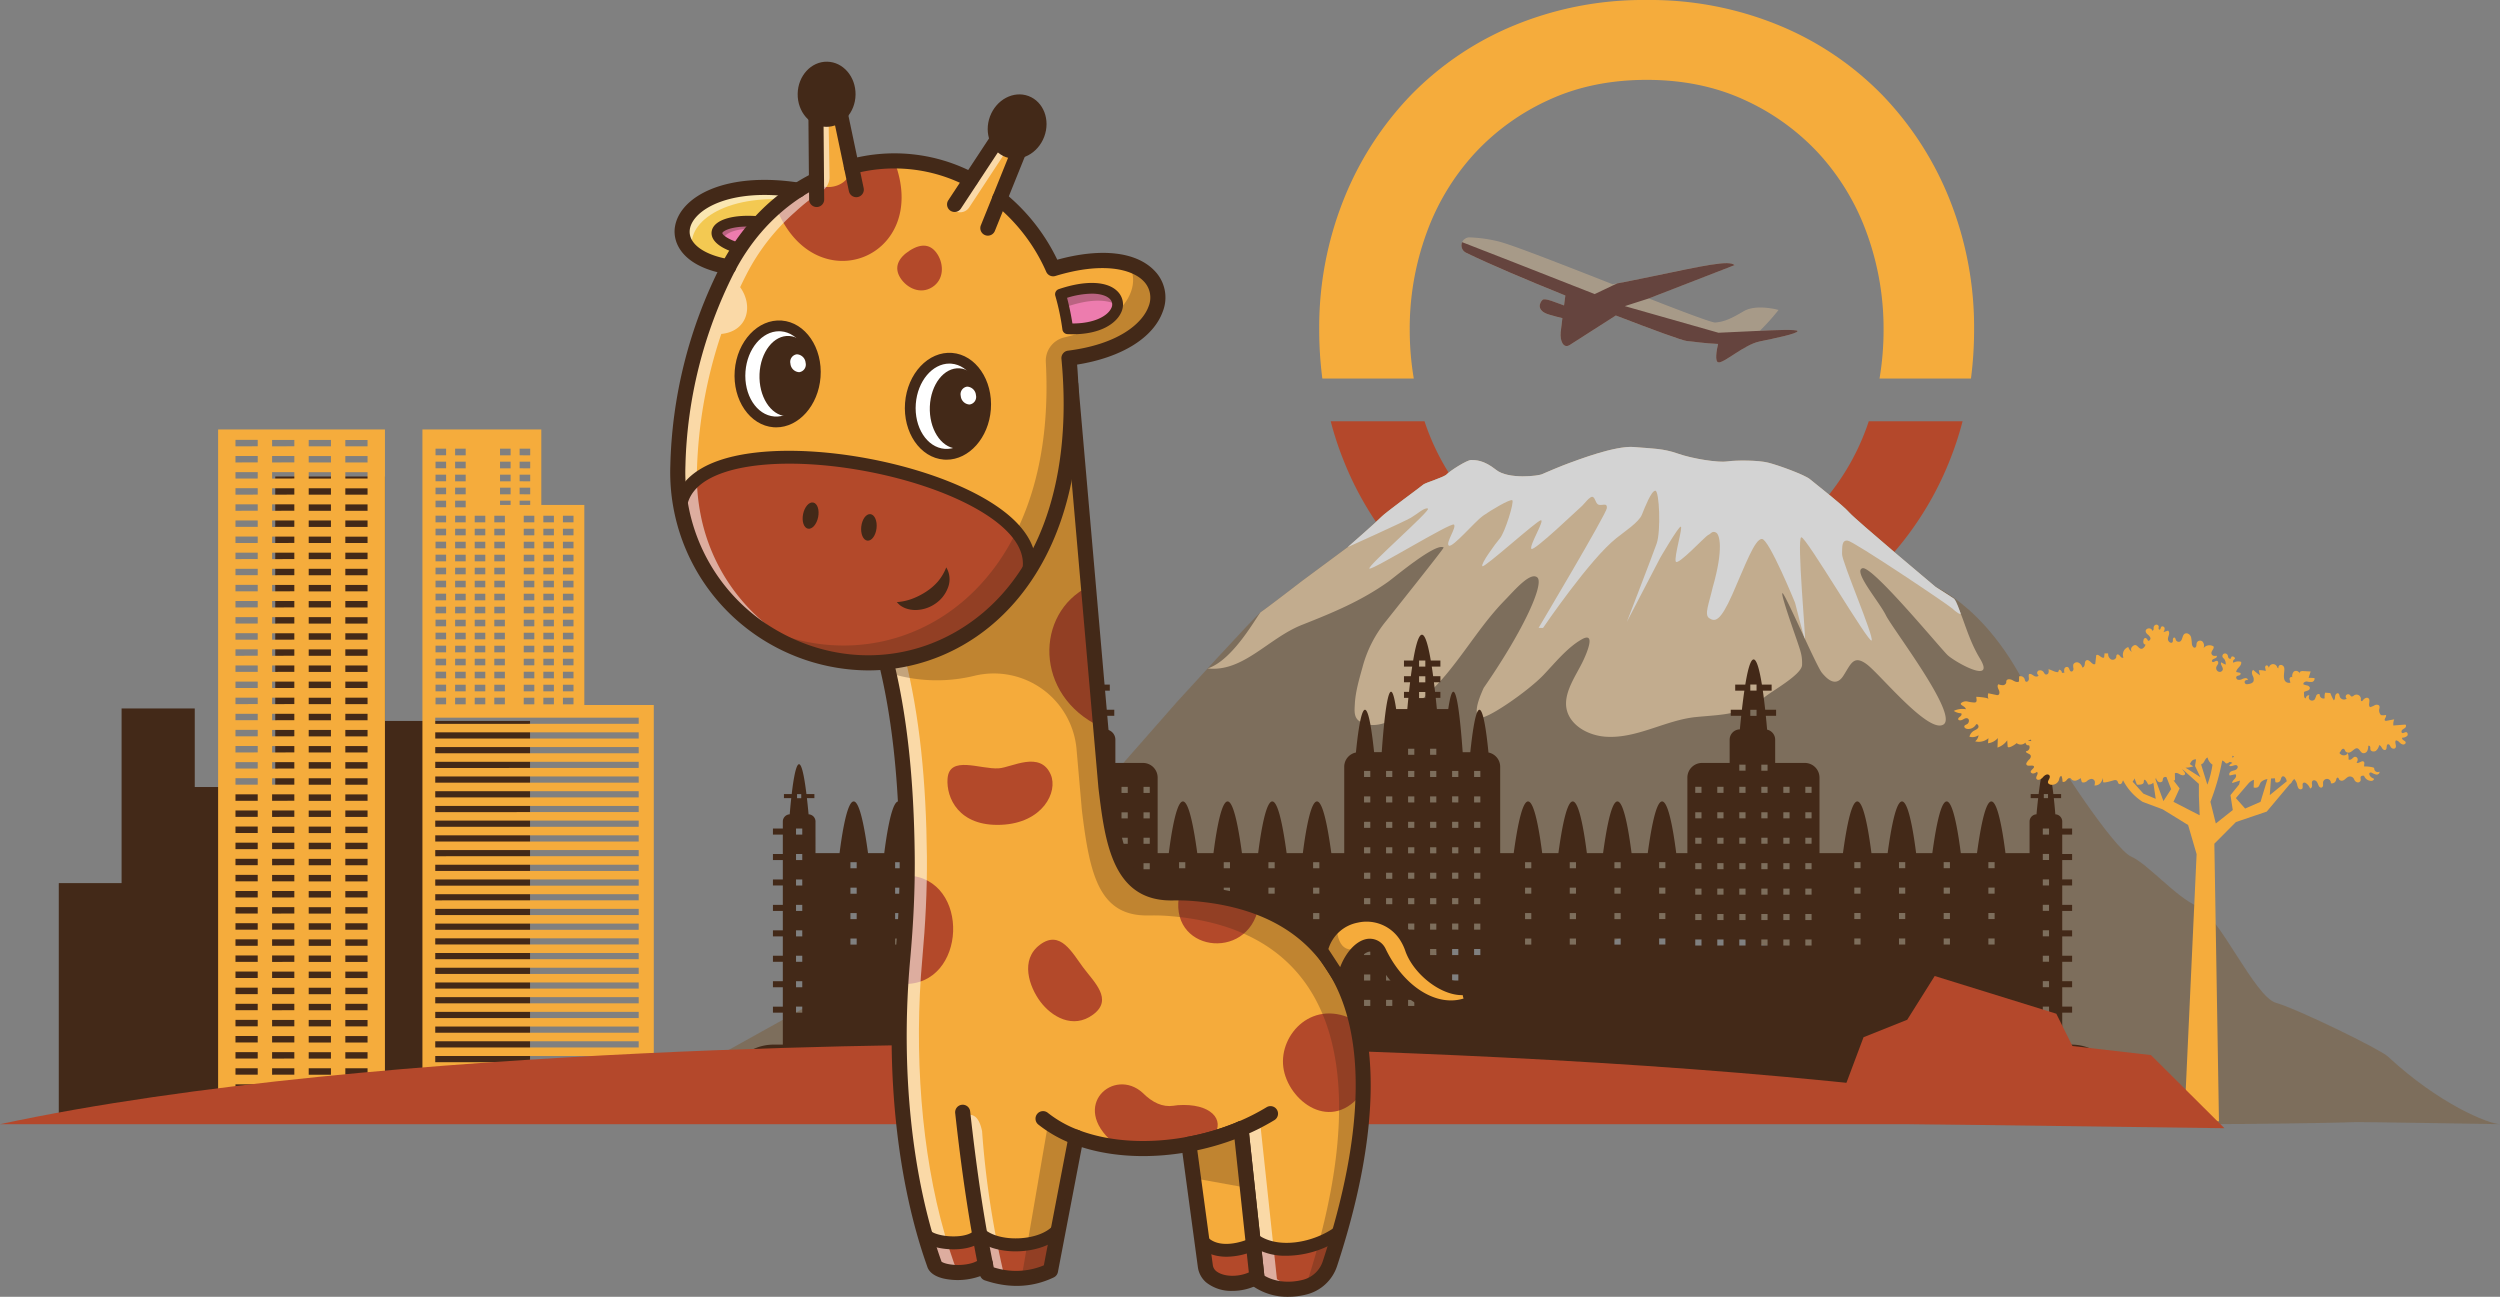 <svg xmlns="http://www.w3.org/2000/svg" xmlns:xlink="http://www.w3.org/1999/xlink" width="866.778" height="449.605" viewBox="0 0 866.778 449.605">
  <rect x="0" y="0" width="866.778" height="449.605" fill="#808080" stroke="none"/>
  <defs>
    <clipPath id="clip-path">
      <rect id="Rectangle_975" data-name="Rectangle 975" width="148.268" height="51.43" transform="translate(487.776)" fill="none"/>
    </clipPath>
    <clipPath id="clip-path-3">
      <path id="Tracé_4359" data-name="Tracé 4359" d="M506.947,4.239a2.8,2.8,0,0,0,1.4,3.7c8.043,3.929,21.21,9.5,34.377,14.818-.107.8-.272,2.03-.458,3.43-2.618-.9-6.589-2.7-7.424-1.956-1.077.959-2.315,3.783,2.259,5.137,1.965.582,3.492.97,4.592,1.224-.261,2.035-.489,3.893-.589,4.879-.3,2.952.932,5.817,3.132,4.444,1.684-1.051,11.472-7.338,15.985-10.239,12.953,5.013,23.233,8.737,24.559,8.837,1.9.143,6.3.863,10.883,1.034-.534,2.341-1.161,6.047.065,6.376,1.809.482,8.995-6.133,14.309-7.232S623.2,36,623.25,35.076c.034-.676-8.548-.323-13.114-.087a75.59,75.59,0,0,0,6.5-7.226s-7.664-2.2-12.144.468-6.816,3.643-9.8,3.879c-1.139.09-10.875-3.6-23.033-8.345L601.4,12.219c-1.739-1.826-10.526.127-28.394,3.858-5.139,1.072-9.811,2-13.868,2.78-16.905-6.64-34.481-13.541-39.42-14.812A48.529,48.529,0,0,0,509.548,2.6l.005,0H509.5a2.8,2.8,0,0,0-2.55,1.647" fill="none"/>
    </clipPath>
    <clipPath id="clip-path-4">
      <rect id="Rectangle_944" data-name="Rectangle 944" width="308.403" height="428.214" fill="none"/>
    </clipPath>
    <clipPath id="clip-path-6">
      <rect id="Rectangle_929" data-name="Rectangle 929" width="65.293" height="307.907" fill="none"/>
    </clipPath>
    <clipPath id="clip-path-7">
      <rect id="Rectangle_930" data-name="Rectangle 930" width="12.259" height="55.305" fill="none"/>
    </clipPath>
    <clipPath id="clip-path-8">
      <rect id="Rectangle_931" data-name="Rectangle 931" width="20.507" height="55.959" fill="none"/>
    </clipPath>
    <clipPath id="clip-path-9">
      <rect id="Rectangle_932" data-name="Rectangle 932" width="166.392" height="313.019" fill="none"/>
    </clipPath>
    <clipPath id="clip-path-10">
      <rect id="Rectangle_933" data-name="Rectangle 933" width="23.497" height="53.785" fill="none"/>
    </clipPath>
    <clipPath id="clip-path-11">
      <rect id="Rectangle_934" data-name="Rectangle 934" width="18.167" height="19.802" fill="none"/>
    </clipPath>
    <clipPath id="clip-path-12">
      <rect id="Rectangle_935" data-name="Rectangle 935" width="15.756" height="18.635" fill="none"/>
    </clipPath>
    <clipPath id="clip-path-13">
      <rect id="Rectangle_936" data-name="Rectangle 936" width="40.261" height="22.87" fill="none"/>
    </clipPath>
    <clipPath id="clip-path-14">
      <rect id="Rectangle_937" data-name="Rectangle 937" width="142.605" height="138.244" fill="none"/>
    </clipPath>
    <clipPath id="clip-path-15">
      <rect id="Rectangle_938" data-name="Rectangle 938" width="15.11" height="7.041" fill="none"/>
    </clipPath>
    <clipPath id="clip-path-16">
      <rect id="Rectangle_939" data-name="Rectangle 939" width="19.8" height="14.078" fill="none"/>
    </clipPath>
    <clipPath id="clip-path-17">
      <rect id="Rectangle_940" data-name="Rectangle 940" width="56.038" height="187.482" fill="none"/>
    </clipPath>
    <clipPath id="clip-path-18">
      <rect id="Rectangle_941" data-name="Rectangle 941" width="0.065" height="0.068" fill="none"/>
    </clipPath>
    <clipPath id="clip-path-19">
      <rect id="Rectangle_942" data-name="Rectangle 942" width="19.695" height="25.194" fill="none"/>
    </clipPath>
  </defs>
  <g id="Groupe_1803" data-name="Groupe 1803" transform="translate(-1011.611 -181.109)">
    <g id="Groupe_1666" data-name="Groupe 1666">
      <g id="O_olea" transform="translate(-1 626.109)">
        <path id="Tracé_8257" data-name="Tracé 8257" d="M187.781,73.421a82.035,82.035,0,0,1-16.613,27.535,80.184,80.184,0,0,1-25.842,18.613q-15.077,6.925-33.842,6.924t-33.842-6.924A80.1,80.1,0,0,1,51.8,100.955,81.94,81.94,0,0,1,35.186,73.421c-.254-.686-.479-1.38-.712-2.074H1.946A112.006,112.006,0,0,0,6.421,84.959a111.529,111.529,0,0,0,23.381,36.3A106.656,106.656,0,0,0,65.646,145.41a117.374,117.374,0,0,0,45.838,8.768,117.406,117.406,0,0,0,45.84-8.768,106.72,106.72,0,0,0,35.84-24.149,111.635,111.635,0,0,0,23.383-36.3,112.357,112.357,0,0,0,4.473-13.612H188.493c-.231.694-.459,1.388-.712,2.074" transform="translate(1472.038 -370.287)" fill="#b4482b"/>
        <path id="Tracé_8258" data-name="Tracé 8258" d="M31.379,114.447a96.556,96.556,0,0,1,5.845-33.688A82.061,82.061,0,0,1,53.839,53.224,80.188,80.188,0,0,1,79.68,34.611q15.071-6.922,33.842-6.922t33.84,6.922a80.263,80.263,0,0,1,25.844,18.613,82.122,82.122,0,0,1,16.613,27.535,96.651,96.651,0,0,1,5.847,33.688,101.251,101.251,0,0,1-1.4,16.789h31.7a130.215,130.215,0,0,0,1.085-16.789,119.553,119.553,0,0,0-8.459-45.224A111.71,111.71,0,0,0,195.2,32.92a106.785,106.785,0,0,0-35.84-24.151A117.413,117.413,0,0,0,113.522,0,117.373,117.373,0,0,0,67.684,8.769,106.692,106.692,0,0,0,31.842,32.92a111.6,111.6,0,0,0-23.381,36.3A119.435,119.435,0,0,0,0,114.447a130.224,130.224,0,0,0,1.083,16.789h31.7a101.031,101.031,0,0,1-1.4-16.789" transform="translate(1470 -444.999)" fill="#f5ac3c"/>
        <rect id="Rectangle_1800" data-name="Rectangle 1800" width="227.045" height="228.891" transform="translate(1470 -445)" fill="none"/>
      </g>
      <g id="image_header" transform="translate(0 40)">
        <path id="Tracé_4347" data-name="Tracé 4347" d="M183.769,168.252H133.491V83.5H95.434V191.16H67.525V163.923H42.155v60.552H20.381V304.33H183.769Z" transform="translate(1011.611 222.818)" fill="#432918"/>
        <path id="Tracé_4348" data-name="Tracé 4348" d="M287.977,264.654c1.679-.507,20.274-17.817,20.274-17.817l36.788-27.88,31.98-19.949L408,163.729s27.489-30.211,29.184-31.272,14.179-10.7,14.179-10.7L467.24,110s10.055-8.778,11.581-10.4,13.8-10.522,14.564-11.24,7.288-2.568,8.244-3.65,6.987-4.981,8.465-4.939,4.257-.064,8.6,3.39,14.74,2.084,15.864,1.561,7.3-3.125,9.733-3.979S560,74.721,566.46,75.275s10.162.475,15.29,2.286,13.969,3.172,17.127,2.707,10.557-.439,14.048.4,12.829,4.25,14.635,5.782,11.218,8.829,13.547,11.485,29.974,25.828,29.974,25.828,25.546,10.6,39,53.785c1.409,4.525,22.942,37.143,28.789,39.714s15.517,14.073,23.011,17.246,19.875,31.413,27.216,33.472,36.078,16.073,38.788,18.59c17.8,16.533,34.83,23.371,38.9,23.487,0,0-50.592-.862-51.152-.693s-73.022,1.5-75.938-.058-14.471-5.036-22.219-5.812-28.692.663-32.368-.182-12.865-2.956-18.981-2.575-27.109-2.992-30.309-1.048-36.787-21.04-39.76-20.57-93.176,13.041-2.119-8.845c2.882-.693-30.059-4.462-32.985-5.655s64.69-13.2,62.5-14.188-6.976-1.864-12.321-2.571-8.424-3.015-12.1-3.859-12.833-4.066-16.535-3.986-6.048-2.022-12.438,1.5-14.258,6.993-22.592,7.311-7.129,3.5-23.332.816-19.747-1.673-24.769-.706-.6,41.089-21.762,37.341c-12.317-2.755-27.15.505-33.788-.239s-52.485,4.7-61.368,4.815-28.966-9.4-35.657-8.3-36.73,4.946-39.671,4.308-62.954,5.948-69.424,5.764" transform="translate(1011.611 220.818)" fill="#7d6e5c"/>
        <path id="Tracé_4349" data-name="Tracé 4349" d="M641.108,97.935c-2.329-2.656-11.741-9.954-13.547-11.485s-11.144-4.943-14.635-5.782-10.89-.865-14.048-.4-12-.9-17.128-2.708-8.83-1.731-15.289-2.285-19.741,4.618-22.17,5.472-8.608,3.456-9.733,3.979-11.523,1.892-15.865-1.561-7.119-3.348-8.6-3.39-7.509,3.856-8.465,4.939-7.483,2.931-8.244,3.65S480.348,97.982,478.822,99.6,467.241,110,467.241,110l-15.874,11.758s-12.484,9.634-14.179,10.7c-.986.617-9.45,16.745-18.5,19.585,12.344,1.378,21.031-10.488,32.764-15.122,10.713-4.231,20.421-8.233,29.852-14.933,2.2-1.564,16.6-13.7,19.23-11.867.238.165-18.318,23.406-19.814,25.309A42.416,42.416,0,0,0,472.4,151.61c-1.145,4.146-2.436,8.444-2.664,12.762-.119,2.251-.392,4.648,1.57,5.943,9.144,6.021,24.585-9.632,29.922-15.978,7.006-8.329,12.828-18.077,20.432-25.857,3.43-3.51,8.887-10.014,11.327-8s-4.1,17.365-18.573,38.319c-2.368,5.205-3.31,9.063-1.4,10.228s16.627-8.962,22.064-14.638c3.984-4.159,8.222-9.494,13.257-12.38,5.375-3.079,1.46,5.464.6,7.3-2.652,5.681-8.244,12.716-4.962,19.132,2.336,4.566,7.892,6.954,12.743,7.281,10.853.732,20.747-5.793,31.376-6.832,8.64-.845,16.505-.689,23.537-6.74,2.611-2.246,13.077-7.913,13.174-11.309.087-3.05-.428-4.452-1.45-7.533s-6.165-17.38-5.333-17.357,11.766,25.31,13.644,27.583,4.848,5.133,7.462,1.045,3.54-7.392,8.159-3.93,21.507,24.323,26.6,20.8-17.651-33.031-20.012-37.816-11.5-15.312-8.138-16.326,26.957,27.7,29.526,30.124,16.772,10.378,11.206,1.172-6.318-19.063-10.852-21.951c-2.808-1.786-4.535-2.888-4.535-2.888s-27.644-23.172-29.973-25.828" transform="translate(1011.611 220.818)" fill="#c2ac8e"/>
        <path id="Tracé_4350" data-name="Tracé 4350" d="M641.108,97.935c-2.329-2.656-11.741-9.954-13.547-11.485s-11.144-4.943-14.635-5.782-10.89-.865-14.048-.4-12-.9-17.128-2.708-8.83-1.731-15.289-2.285-19.741,4.618-22.17,5.472-8.608,3.456-9.733,3.979-11.523,1.892-15.865-1.561-7.119-3.348-8.6-3.39-7.509,3.856-8.465,4.939-7.483,2.931-8.244,3.65S480.348,97.982,478.822,99.6,467.241,110,467.241,110s19.677-8.874,21.934-10.2,4.824-3.748,5.918-3.162-21.387,20.2-20.294,20.789,28.208-16.123,29.293-15.26-3.1,6.572-1.734,7.3,8.979-8.346,11.811-10.347,9.323-5.839,10.143-5.4-2.538,11.166-4.261,13.2-6.776,8.964-6.1,9.677,18.9-15.834,20.294-15.933-3.992,8.627-3.334,9.9,16.492-13.96,17.343-14.63,3.022-3.8,3.981-3.355.907,2.246,2,2.693,3.078-.883,2.88,1.192-23.659,41.505-23.659,41.505l1.525.043s16.157-23.82,25.485-31.185c2.658-2.144,7.748-5.468,8.793-8.075s3.291-8.369,4.677-8.33,1.958,14.069.449,18.327S564.04,135.93,564.04,135.93l11.6-22.285s6.273-10.782,7.1-10.759-2.379,10.477-1.731,12.091,10.1-8.661,11.222-9.184,1.291-1.49,2.662-.9,2.749,5.767-1.1,19.116c-1.271,5.652-3.045,9.487-1.135,10.651s3.707,1.354,8.008-8.374,7.765-19.342,10.257-19.132,11.441,22.108,11.441,22.108,2.816,11.209,3.366,12.388-2.865-34.85-1.194-35.08,23.5,37.1,24.372,35.768-10.321-27.321-10.246-29.955-.14-4.86,1.936-4.662,34.886,22.221,36.237,23.509,3.348,2.655,2.855,1.494c-.415-.981-1.139-3.631-2.154-4.857-3.925-2.493-6.455-4.108-6.455-4.108s-27.644-23.172-29.973-25.828" transform="translate(1011.611 220.818)" fill="#d3d3d3"/>
        <path id="Tracé_4351" data-name="Tracé 4351" d="M75.621,303.1h57.84V69.182H75.621Zm13.732-4.621H81.644v-2.234h7.709Zm0-5.585H81.644v-2.235h7.709Zm0-5.587H81.644v-2.235h7.709Zm0-5.585H81.644v-2.234h7.709Zm0-5.586H81.644V273.9h7.709Zm0-5.587H81.644v-2.234h7.709Zm0-5.585H81.644v-2.235h7.709Zm0-5.587H81.644v-2.234h7.709Zm0-5.585H81.644v-2.236h7.709Zm0-5.587H81.644v-2.235h7.709Zm0-5.585H81.644v-2.235h7.709Zm0-5.587H81.644V234.8h7.709Zm0-5.586H81.644v-2.234h7.709Zm0-5.586H81.644v-2.235h7.709Zm0-5.587H81.644v-2.234h7.709Zm0-5.585H81.644v-2.235h7.709Zm0-5.586H81.644v-2.235h7.709Zm0-5.586H81.644v-2.235h7.709Zm0-5.586H81.644V195.7h7.709Zm0-5.586H81.644v-2.235h7.709Zm0-5.586H81.644v-2.234h7.709Zm0-5.586H81.644v-2.234h7.709Zm0-5.586H81.644v-2.234h7.709Zm0-5.586H81.644v-2.235h7.709Zm0-5.586H81.644v-2.235h7.709Zm0-5.586H81.644V156.6h7.709Zm0-5.586H81.644v-2.235h7.709Zm0-5.587H81.644v-2.234h7.709Zm0-5.585H81.644v-2.235h7.709Zm0-5.586H81.644v-2.234h7.709Zm0-5.586H81.644v-2.235h7.709Zm0-5.586H81.644v-2.235h7.709Zm0-5.586H81.644V117.5h7.709Zm0-5.586H81.644v-2.235h7.709Zm0-5.585H81.644v-2.234h7.709Zm0-5.586H81.644v-2.235h7.709Zm0-5.587H81.644V95.152h7.709Zm0-5.586H81.644V89.566h7.709Zm0-5.586H81.644V83.98h7.709Zm0-5.585H81.644V78.394h7.709Zm0-5.587H81.644V72.808h7.709Zm12.694,223.449H94.338v-2.234h7.709Zm0-5.585H94.338v-2.235h7.709Zm0-5.587H94.338v-2.235h7.709Zm0-5.586H94.338V279.5h7.709Zm0-5.586H94.338v-2.234h7.709Zm0-5.587H94.338v-2.234h7.709Zm0-5.585H94.338V262.74h7.709Zm0-5.587H94.338v-2.234h7.709Zm0-5.585H94.338v-2.236h7.709Zm0-5.586H94.338v-2.235h7.709Zm0-5.585H94.338V240.4h7.709Zm0-5.587H94.338v-2.234h7.709Zm0-5.586H94.338v-2.234h7.709Zm0-5.586H94.338v-2.235h7.709Zm0-5.587H94.338v-2.234h7.709Zm0-5.585H94.338v-2.235h7.709Zm0-5.586H94.338V206.88h7.709Zm0-5.586H94.338v-2.235h7.709Zm0-5.587H94.338v-2.234h7.709Zm0-5.586H94.338v-2.235h7.709Zm0-5.586H94.338v-2.234h7.709Zm0-5.586H94.338V178.95h7.709Zm0-5.586H94.338v-2.234h7.709Zm0-5.586H94.338v-2.235h7.709Zm0-5.586H94.338v-2.235h7.709Zm0-5.585H94.338v-2.235h7.709Zm0-5.586H94.338V151.02h7.709Zm0-5.587H94.338v-2.234h7.709Zm0-5.585H94.338v-2.235h7.709Zm0-5.586H94.338v-2.234h7.709Zm0-5.586H94.338v-2.235h7.709Zm0-5.586H94.338V123.09h7.709Zm0-5.586H94.338V117.5h7.709Zm0-5.586H94.338v-2.235h7.709Zm0-5.586H94.338v-2.234h7.709Zm0-5.586H94.338v-2.235h7.709Zm0-5.587H94.338V95.16h7.709Zm0-5.586H94.338V89.574h7.709Zm0-5.586H94.338V83.988h7.709Zm0-5.585H94.338V78.4h7.709Zm0-5.587H94.338V72.816h7.709ZM114.741,298.5h-7.707v-2.234h7.707Zm0-5.584h-7.707V290.68h7.707Zm0-5.587h-7.707v-2.235h7.707Zm0-5.586h-7.707v-2.234h7.707Zm0-5.586h-7.707v-2.234h7.707Zm0-5.587h-7.707v-2.234h7.707Zm0-5.585h-7.707v-2.235h7.707Zm0-5.587h-7.707v-2.234h7.707Zm0-5.585h-7.707v-2.236h7.707Zm0-5.587h-7.707V245.99h7.707Zm0-5.585h-7.707V240.4h7.707Zm0-5.587h-7.707v-2.234h7.707Zm0-5.586h-7.707v-2.234h7.707Zm0-5.586h-7.707v-2.235h7.707Zm0-5.587h-7.707V218.06h7.707Zm0-5.585h-7.707v-2.235h7.707Zm0-5.586h-7.707v-2.235h7.707Zm0-5.585h-7.707V201.3h7.707Zm0-5.587h-7.707v-2.234h7.707Zm0-5.586h-7.707V190.13h7.707Zm0-5.586h-7.707v-2.234h7.707Zm0-5.586h-7.707v-2.234h7.707Zm0-5.586h-7.707v-2.234h7.707Zm0-5.586h-7.707v-2.235h7.707Zm0-5.586h-7.707V162.2h7.707Zm0-5.586h-7.707v-2.235h7.707Zm0-5.586h-7.707v-2.235h7.707Zm0-5.587h-7.707v-2.234h7.707Zm0-5.585h-7.707v-2.235h7.707Zm0-5.586h-7.707v-2.234h7.707Zm0-5.586h-7.707v-2.235h7.707Zm0-5.586h-7.707V123.1h7.707Zm0-5.585h-7.707v-2.234h7.707Zm0-5.586h-7.707v-2.235h7.707Zm0-5.586h-7.707v-2.234h7.707Zm0-5.586h-7.707v-2.235h7.707Zm0-5.587h-7.707V95.169h7.707Zm0-5.586h-7.707V89.583h7.707Zm0-5.586h-7.707V84h7.707Zm0-5.585h-7.707V78.411h7.707Zm0-5.587h-7.707V72.825h7.707Zm12.695,223.449h-7.708v-2.234h7.708Zm0-5.585h-7.708v-2.235h7.708Zm0-5.587h-7.708V285.1h7.708Zm0-5.586h-7.708v-2.234h7.708Zm0-5.586h-7.708V273.93h7.708Zm0-5.587h-7.708v-2.234h7.708Zm0-5.585h-7.708v-2.235h7.708Zm0-5.587h-7.708v-2.234h7.708Zm0-5.584h-7.708v-2.236h7.708Zm0-5.587h-7.708V246h7.708Zm0-5.585h-7.708v-2.235h7.708Zm0-5.587h-7.708v-2.234h7.708Zm0-5.586h-7.708v-2.234h7.708Zm0-5.586h-7.708v-2.235h7.708Zm0-5.587h-7.708v-2.234h7.708Zm0-5.585h-7.708v-2.235h7.708Zm0-5.586h-7.708V206.9h7.708Zm0-5.586h-7.708v-2.235h7.708Zm0-5.587h-7.708v-2.234h7.708Zm0-5.586h-7.708v-2.235h7.708Zm0-5.586h-7.708v-2.234h7.708Zm0-5.586h-7.708v-2.234h7.708Zm0-5.586h-7.708v-2.234h7.708Zm0-5.586h-7.708v-2.235h7.708Zm0-5.585h-7.708v-2.235h7.708Zm0-5.586h-7.708v-2.235h7.708Zm0-5.586h-7.708v-2.235h7.708Zm0-5.587h-7.708v-2.234h7.708Zm0-5.585h-7.708v-2.235h7.708Zm0-5.586h-7.708V134.28h7.708Zm0-5.586h-7.708v-2.235h7.708Zm0-5.586h-7.708v-2.235h7.708Zm0-5.586h-7.708v-2.234h7.708Zm0-5.586h-7.708v-2.235h7.708Zm0-5.586h-7.708V106.35h7.708Zm0-5.586h-7.708v-2.235h7.708Zm0-5.587h-7.708V95.177h7.708Zm0-5.586h-7.708V89.591h7.708Zm0-5.586h-7.708V84h7.708Zm0-5.585h-7.708V78.419h7.708Zm0-5.586h-7.708V72.834h7.708Z" transform="translate(1011.611 220.818)" fill="#f5ac3c"/>
        <path id="Tracé_4352" data-name="Tracé 4352" d="M146.46,69.183V302.967h80.212V164.724h-24.08V95.359H187.678V69.184Zm8.209,8.965H151v-2.3h3.67Zm0,4.507H151v-2.3h3.67Zm0,4.507H151v-2.3h3.67Zm0,4.507H151v-2.3h3.67Zm0,4.506H151v-2.3h3.67Zm0,5.215H151v-2.3h3.67Zm0,4.507H151v-2.3h3.67Zm0,4.507H151v-2.3h3.67Zm0,4.507H151v-2.3h3.67Zm0,4.507H151v-2.3h3.67Zm0,4.507H151v-2.3h3.67Zm0,4.508H151v-2.3h3.67Zm0,4.507H151v-2.3h3.67Zm0,4.506H151v-2.3h3.67Zm0,4.507H151v-2.3h3.67Zm0,4.507H151v-2.3h3.67Zm0,4.507H151v-2.3h3.67Zm0,4.507H151v-2.3h3.67Zm0,4.507H151v-2.3h3.67Zm0,4.507H151v-2.3h3.67Zm6.793-86.34h-3.67v-2.3h3.669Zm0,4.507h-3.67v-2.3h3.669Zm0,4.507h-3.67v-2.3h3.669Zm0,4.507h-3.67v-2.3h3.669Zm0,4.506h-3.67v-2.3h3.669Zm0,5.216h-3.67v-2.3h3.669Zm0,4.507h-3.67v-2.3h3.669Zm0,4.507h-3.67v-2.3h3.669Zm0,4.507h-3.67v-2.3h3.669Zm0,4.507h-3.67v-2.3h3.669Zm0,4.507h-3.67v-2.3h3.669Zm0,4.507h-3.67v-2.3h3.669Zm0,4.507h-3.67v-2.3h3.669Zm0,4.506h-3.67v-2.3h3.669Zm0,4.507h-3.67v-2.3h3.669Zm0,4.507h-3.67v-2.3h3.669Zm0,4.507h-3.67v-2.3h3.669Zm0,4.508h-3.67v-2.3h3.669Zm0,4.507h-3.67v-2.3h3.669Zm0,4.507h-3.67v-2.3h3.669Zm6.793-63.1h-3.669v-2.3h3.669Zm0,4.507h-3.669v-2.3h3.669Zm0,4.507h-3.669v-2.3h3.669Zm0,4.507h-3.669v-2.3h3.669Zm0,4.507h-3.669v-2.3h3.669Zm0,4.507h-3.669v-2.3h3.669Zm0,4.507h-3.669v-2.3h3.669Zm0,4.507h-3.669v-2.3h3.669Zm0,4.506h-3.669v-2.3h3.669Zm0,4.507h-3.669v-2.3h3.669Zm0,4.507h-3.669v-2.3h3.669Zm0,4.508h-3.669v-2.3h3.669Zm0,4.507h-3.669v-2.3h3.669Zm0,4.507h-3.669v-2.3h3.669Zm0,4.507h-3.669v-2.3h3.669Zm3.125-6.807h3.669v2.3H171.38Zm3.669,6.808H171.38v-2.3h3.669Zm-3.669-11.315h3.669v2.3H171.38Zm0-4.508h3.669v2.3H171.38Zm0-4.507h3.669v2.3H171.38Zm0-4.507h3.669v2.3H171.38Zm0-4.507h3.669v2.3H171.38Zm0-4.506h3.669v2.3H171.38Zm0-4.507h3.669v2.3H171.38Zm0-4.507h3.669v2.3H171.38Zm0-4.507h3.669v2.3H171.38Zm0-4.507h3.669v2.3H171.38Zm0-4.507h3.669v2.3H171.38Zm0-4.507h3.669v2.3H171.38Zm0-4.507h3.669v2.3H171.38Zm5.655-20.942h-3.669v-2.3h3.669Zm0,4.507h-3.669v-2.3h3.669Zm0,4.507h-3.669v-2.3h3.669Zm0,4.507h-3.669v-2.3h3.669Zm0,3.689h-3.669V93.875h3.669Zm6.794-17.211H180.16v-2.3h3.669Zm0,4.507H180.16v-2.3h3.669Zm0,4.507H180.16v-2.3h3.669Zm0,4.507H180.16v-2.3h3.669Zm0,3.689H180.16V93.874h3.669Zm1.427,6.032h-3.67v-2.3h3.67Zm0,4.507h-3.67v-2.3h3.67Zm0,4.507h-3.67v-2.3h3.67Zm0,4.507h-3.67v-2.3h3.67Zm0,4.507h-3.67v-2.3h3.67Zm0,4.508h-3.67v-2.3h3.67Zm0,4.507h-3.67v-2.3h3.67Zm0,4.507h-3.67v-2.3h3.67Zm0,4.506h-3.67v-2.3h3.67Zm0,4.507h-3.67v-2.3h3.67Zm0,4.507h-3.67v-2.3h3.67Zm0,4.507h-3.67v-2.3h3.67Zm0,4.507h-3.67v-2.3h3.67Zm0,4.507h-3.67v-2.3h3.67Zm0,4.507h-3.67v-2.3h3.67Zm6.793-63.1h-3.67v-2.3h3.67Zm0,4.507h-3.67v-2.3h3.67Zm0,4.507h-3.67v-2.3h3.67Zm0,4.507h-3.67v-2.3h3.67Zm0,4.507h-3.67v-2.3h3.67Zm0,4.508h-3.67v-2.3h3.67Zm0,4.507h-3.67v-2.3h3.67Zm0,4.507h-3.67v-2.3h3.67Zm0,4.506h-3.67v-2.3h3.67Zm0,4.507h-3.67v-2.3h3.67Zm0,4.507h-3.67v-2.3h3.67Zm0,4.507h-3.67v-2.3h3.67Zm0,4.507h-3.67v-2.3h3.67Zm0,4.507h-3.67v-2.3h3.67Zm0,4.507h-3.67v-2.3h3.67Zm6.793-63.1h-3.67v-2.3h3.669Zm0,4.507h-3.67v-2.3h3.669Zm0,4.507h-3.67v-2.3h3.669Zm0,4.507h-3.67v-2.3h3.669Zm0,4.508h-3.67v-2.3h3.669Zm0,4.507h-3.67v-2.3h3.669Zm0,4.507h-3.67v-2.3h3.669Zm0,4.507h-3.67v-2.3h3.669Zm0,4.506h-3.67v-2.3h3.669Zm0,4.507h-3.67v-2.3h3.669Zm0,4.507h-3.67v-2.3h3.669Zm0,4.507h-3.67v-2.3h3.669Zm0,4.507h-3.67v-2.3h3.669Zm0,4.507h-3.67v-2.3h3.669Zm0,4.507h-3.67v-2.3h3.669ZM150.907,286.414h70.538v2.144H150.906Zm0-5.1h70.538v2.153H150.906Zm0-5.1h70.538v2.144H150.906Zm0-5.1h70.538v2.144H150.906Zm0-5.1h70.538v2.143H150.906Zm0-5.1h70.538v2.142H150.906Zm0-5.1h70.538v2.144H150.906Zm0-5.1h70.538v2.143H150.906Zm0-5.1h70.538v2.144H150.906Zm0-5.1h70.538v2.143H150.906Zm0-5.1h70.538v2.143H150.906Zm0-5.1h70.538v2.144H150.906Zm0-5.1h70.538v2.144H150.906Zm0-5.1h70.538v2.144H150.906Zm0-5.1h70.538v2.143H150.906Zm0-5.1h70.538v2.143H150.906Zm0-5.1h70.538v2.143H150.906Zm0-5.1h70.538v2.144H150.906Zm0-5.1h70.538v2.145H150.906Zm0-5.1h70.538v2.143H150.906Zm0-5.1h70.538v2.143H150.906Zm0-5.1h70.538v2.144H150.906Zm0-5.1h70.538v2.143H150.906Zm0-5.1h70.538v2.143H150.906Z" transform="translate(1011.611 220.818)" fill="#f5ac3c"/>
        <path id="Tracé_4353" data-name="Tracé 4353" d="M717.921,282.47H715V271.4h3.427v-2.1H715v-6.72h3.427v-2.1H715v-6.72h3.427v-2.1H715v-6.72h3.427v-2.1H715v-6.72h3.427v-2.1H715V227.3h3.427v-2.1H715v-6.721h3.427v-2.1H715v-6.72h3.427v-2.1H715v-2.472a2.506,2.506,0,0,0-2.392-2.468c-.08-1.014-.26-3.163-.527-5.614h2.532V195.6h-2.692c-.981-8.371-2.862-18.339-5.1,0h-2.759v1.409h2.592c-.19,1.66-.383,3.525-.577,5.613a2.509,2.509,0,0,0-2.4,2.469v10.995h-8.354c-1.522-11.957-5.3-33.518-9.875,0h-5.617c-1.522-11.957-5.3-33.518-9.875,0H664.34c-1.522-11.957-5.3-33.518-9.875,0h-5.619c-1.521-11.957-5.3-33.518-9.874,0h-8.133V189.82a5.092,5.092,0,0,0-5.169-5.009h-10.2V176.7a3.552,3.552,0,0,0-2.792-3.431c-.106-1.263-.257-2.931-.446-4.8h3.56v-2.1h-3.781c-.231-2.139-.508-4.43-.823-6.625h3.056v-2.1h-3.374c-1.392-8.622-3.412-14.285-5.756,0h-3.5v2.1h3.175c-.281,1.91-.565,4.108-.854,6.625H600.07v2.1h3.636q-.237,2.2-.48,4.706a3.581,3.581,0,0,0-3.536,3.525v8.111H590.2a5.091,5.091,0,0,0-5.168,5.009v26.264h-3.864c-1.521-11.957-5.3-33.518-9.874,0H565.68c-1.521-11.957-5.3-33.518-9.875,0h-5.618c-1.522-11.957-5.3-33.518-9.875,0h-5.619c-1.522-11.957-5.3-33.518-9.875,0H520.13v-30a5.049,5.049,0,0,0-4.06-4.892c-.921-9.419-3.349-27.952-6.3-.117h-2.643c-.7-10.011-2.593-31.359-5-14.951h-3.944q-.2-2.025-.4-3.865h1.624v-2.1h-1.854q-.2-1.752-.395-3.324h2.249v-2.1h-2.52q-.237-1.788-.474-3.324h2.992v-2.1h-3.33c-2.454-14.437-4.584-9.164-6.121,0h-3.18v2.1h2.847c-.161,1.081-.316,2.2-.462,3.324h-2.384v2.1H488.9c-.135,1.116-.261,2.232-.378,3.324h-1.744v2.1H488.3c-.139,1.366-.262,2.671-.371,3.865H484.06c-2.406-16.407-4.292,4.94-5,14.951h-2.643c-2.946-27.835-5.376-9.3-6.3.117a5.048,5.048,0,0,0-4.059,4.892v30h-4.473c-4.572-33.518-8.352-11.957-9.874,0h-5.619c-4.573-33.518-8.352-11.957-9.874,0H430.6c-4.572-33.518-8.353-11.957-9.875,0h-5.619c-4.572-33.518-8.353-11.957-9.875,0h-3.863V189.82a5.089,5.089,0,0,0-5.169-5.009h-9.486V176.7a3.581,3.581,0,0,0-3.537-3.525q-.241-2.5-.48-4.706h3.637v-2.1h-3.871c-.289-2.517-.574-4.715-.854-6.625h3.175v-2.1h-3.5c-2.344-14.285-4.364-8.622-5.755,0h-3.375v2.1h3.055c-.315,2.195-.592,4.486-.824,6.625H370.6v2.1h3.56c-.188,1.87-.339,3.537-.445,4.8a3.555,3.555,0,0,0-2.792,3.431v8.111H360.738a5.09,5.09,0,0,0-5.168,5.009v26.264h-8.132c-4.572-33.518-8.353-11.957-9.875,0h-5.619c-4.572-33.518-8.353-11.957-9.875,0h-5.618c-4.573-33.518-8.354-11.957-9.875,0h-5.62c-4.572-33.518-8.353-11.957-9.875,0h-8.337V205.089a2.507,2.507,0,0,0-2.4-2.469c-.194-2.088-.386-3.954-.577-5.613h2.592V195.6H279.6c-2.245-18.339-4.126-8.371-5.107,0H271.8v1.409h2.533c-.266,2.451-.447,4.6-.527,5.614a2.508,2.508,0,0,0-2.392,2.468v2.472h-3.426v2.1h3.426v6.72h-3.426v2.1h3.426V225.2h-3.426v2.1h3.426v6.72h-3.426v2.1h3.426v6.72h-3.426v2.1h3.426v6.72h-3.426v2.1h3.426v6.72h-3.426v2.1h3.426v6.72h-3.426v2.1h3.426V282.47H268.5a16.717,16.717,0,0,0-16.973,16.446v5.071H734.894v-5.071a16.716,16.716,0,0,0-16.973-16.446M276.344,195.627H277.8v1.408h-1.454Zm1.811,75.774h-2.166v-2.1h2.166Zm0-8.82h-2.166v-2.1h2.166Zm0-8.819h-2.166v-2.1h2.166Zm0-8.82h-2.166v-2.1h2.166Zm0-8.82h-2.166v-2.1h2.166Zm0-8.819h-2.166v-2.1h2.166Zm0-8.82h-2.166v-2.1h2.166Zm0-8.819h-2.166v-2.1h2.166Zm18.866,38.124h-2.167v-2.1h2.167Zm0-8.82h-2.167v-2.1h2.167Zm0-8.819h-2.167v-2.1h2.167Zm0-8.82h-2.167v-2.1h2.167Zm15.493,26.458h-2.166v-2.1h2.166Zm0-8.821h-2.166v-2.1h2.166Zm0-8.819h-2.166v-2.1h2.166Zm0-8.82h-2.166v-2.1h2.166Zm15.494,26.458h-2.164v-2.1h2.166Zm0-8.82h-2.164v-2.1h2.166Zm0-8.819h-2.164v-2.1h2.166Zm0-8.82h-2.164v-2.1h2.166ZM343.5,247.784h-2.167v-2.1H343.5Zm0-8.82h-2.167v-2.1H343.5Zm0-8.819h-2.167v-2.1H343.5Zm0-8.82h-2.167v-2.1H343.5Zm16.98,26.8h-2.167v-2.1h2.167Zm0-8.819h-2.167v-2.1h2.167Zm0-8.819h-2.167v-2.1h2.167Zm0-8.82h-2.167v-2.1h2.167Zm0-8.82h-2.167v-2.1h2.167Zm0-8.82h-2.167v-2.1h2.167Zm0-8.82h-2.167v-2.1h2.167Zm7.631,52.917h-2.166v-2.1h2.166Zm0-8.819h-2.166v-2.1h2.166Zm0-8.819h-2.166v-2.1h2.166Zm0-8.82h-2.166v-2.1h2.166Zm0-8.82h-2.166v-2.1h2.166Zm0-8.82h-2.166v-2.1h2.166Zm0-8.819h-2.166v-2.1h2.166Zm7.634,52.917h-2.166v-2.1h2.166Zm0-8.819h-2.166v-2.1h2.166Zm0-8.819h-2.166v-2.1h2.166Zm0-8.82h-2.166v-2.1h2.166Zm0-8.82h-2.166v-2.1h2.166Zm0-8.82h-2.166v-2.1h2.166Zm0-8.82h-2.166v-2.1h2.166Zm0-7.693h-2.166v-2.1h2.166Zm3.814-19.011h-2.166v-2.1h2.166Zm0-8.759h-2.166v-2.1h2.166Zm3.817,88.381h-2.167v-2.1h2.167Zm0-8.819h-2.167v-2.1h2.167Zm0-8.819h-2.167v-2.1h2.167Zm0-8.82h-2.167v-2.1h2.167Zm0-8.82h-2.167v-2.1h2.167Zm0-8.82h-2.167v-2.1h2.167Zm0-8.819h-2.167v-2.1h2.167Zm0-7.693h-2.167v-2.1h2.167Zm7.631,60.61h-2.165v-2.1h2.166Zm0-8.819h-2.165v-2.1h2.166Zm0-8.819h-2.165v-2.1h2.166Zm0-8.82h-2.165v-2.1h2.166Zm0-8.82h-2.165v-2.1h2.166Zm0-8.82h-2.165v-2.1h2.166Zm0-8.82h-2.165v-2.1h2.166Zm7.631,52.917h-2.167v-2.1h2.167Zm0-8.819h-2.167v-2.1h2.167Zm0-8.819h-2.167v-2.1h2.167Zm0-8.82h-2.167v-2.1h2.167Zm0-8.82h-2.167v-2.1h2.167Zm0-8.82h-2.167v-2.1h2.167Zm0-8.819h-2.167v-2.1h2.167Zm12.32,52.576h-2.166v-2.1h2.166Zm0-8.82h-2.166v-2.1h2.166Zm0-8.819h-2.166v-2.1h2.166Zm0-8.82h-2.166v-2.1h2.166Zm15.494,26.458h-2.167v-2.1h2.167Zm0-8.82h-2.167v-2.1h2.167Zm0-8.819h-2.167v-2.1h2.167Zm0-8.821h-2.167v-2.1h2.167Zm15.493,26.458h-2.166v-2.1h2.166Zm0-8.82h-2.166v-2.1h2.166Zm0-8.819h-2.166v-2.1h2.166Zm0-8.82h-2.166v-2.1h2.166Zm15.494,26.458h-2.166v-2.1h2.166Zm0-8.82h-2.166v-2.1h2.166Zm0-8.819h-2.166v-2.1h2.166Zm0-8.82h-2.166v-2.1h2.166Zm17.66,47.74h-2.168v-2.1H475.1Zm0-8.82h-2.168v-2.1H475.1Zm0-8.819h-2.168v-2.1H475.1Zm0-8.82h-2.168v-2.1H475.1Zm0-8.819h-2.168v-2.1H475.1Zm0-8.819h-2.168v-2.1H475.1Zm0-8.82h-2.168v-2.1H475.1Zm0-8.82h-2.168v-2.1H475.1Zm0-8.819h-2.168v-2.1H475.1Zm0-8.82h-2.168v-2.1H475.1Zm7.631,79.375h-2.167v-2.1h2.167Zm0-8.82h-2.167v-2.1h2.167Zm0-8.819h-2.167v-2.1h2.167Zm0-8.82h-2.167v-2.1h2.167Zm0-8.819h-2.167v-2.1h2.167Zm0-8.819h-2.167v-2.1h2.167Zm0-8.82h-2.167v-2.1h2.167Zm0-8.819h-2.167v-2.1h2.167Zm0-8.819h-2.167v-2.1h2.167Zm0-8.82h-2.167v-2.1h2.167Zm7.632,79.375H488.2v-2.1h2.167Zm0-8.821H488.2v-2.1h2.167Zm0-8.819H488.2v-2.1h2.167Zm0-8.82H488.2v-2.1h2.167Zm0-8.819H488.2v-2.1h2.167Zm0-8.819H488.2v-2.1h2.167Zm0-8.82H488.2v-2.1h2.167Zm0-8.819H488.2v-2.1h2.167Zm0-8.819H488.2v-2.1h2.167Zm0-8.82H488.2v-2.1h2.167Zm0-7.694H488.2v-2.1h2.167Zm3.816-19.67h-2.166v-2.1h2.166Zm0-5.458h-2.166v-2.1h2.166Zm0-5.458h-2.166v-2.1h2.166Zm3.815,117.655h-2.166v-2.1h2.166Zm0-8.82h-2.166v-2.1h2.166Zm0-8.819h-2.166v-2.1h2.166Zm0-8.82h-2.166v-2.1h2.166Zm0-8.82h-2.166v-2.1h2.166Zm0-8.819h-2.166v-2.1h2.166Zm0-8.82h-2.166v-2.1h2.166Zm0-8.819h-2.166v-2.1h2.166Zm0-8.819h-2.166v-2.1h2.166Zm0-8.82h-2.166v-2.1h2.166Zm0-7.694h-2.166v-2.1h2.166Zm7.631,87.069H503.46v-2.1h2.166Zm0-8.82H503.46v-2.1h2.166Zm0-8.819H503.46v-2.1h2.166Zm0-8.82H503.46v-2.1h2.166Zm0-8.819H503.46v-2.1h2.166Zm0-8.819H503.46v-2.1h2.166Zm0-8.82H503.46v-2.1h2.166Zm0-8.819H503.46v-2.1h2.166Zm0-8.82H503.46v-2.1h2.166Zm0-8.82H503.46v-2.1h2.166Zm7.632,79.375h-2.166v-2.1h2.166Zm0-8.82h-2.166v-2.1h2.166Zm0-8.819h-2.166v-2.1h2.166Zm0-8.82h-2.166v-2.1h2.166Zm0-8.819h-2.166v-2.1h2.166Zm0-8.819h-2.166v-2.1h2.166Zm0-8.82h-2.166v-2.1h2.166Zm0-8.819h-2.166v-2.1h2.166Zm0-8.819h-2.166v-2.1h2.166Zm0-8.82h-2.166v-2.1h2.166Zm17.666,58.094h-2.167v-2.1h2.167Zm0-8.82h-2.167v-2.1h2.167Zm0-8.82h-2.167v-2.1h2.167Zm0-8.82h-2.167v-2.1h2.167Zm15.494,26.458h-2.167v-2.1h2.167Zm0-8.82h-2.167v-2.1h2.167Zm0-8.819h-2.167v-2.1h2.167Zm0-8.82h-2.167v-2.1h2.167Zm15.492,26.458h-2.166v-2.1h2.166Zm0-8.82h-2.166v-2.1h2.166Zm0-8.819h-2.166v-2.1h2.166Zm0-8.82h-2.166v-2.1h2.166ZM577.4,247.77h-2.159v-2.1h2.166Zm0-8.82h-2.159v-2.1h2.166Zm0-8.819h-2.159v-2.1h2.166Zm0-8.82h-2.159v-2.1h2.166Zm12.531,26.8h-2.167v-2.1h2.167Zm0-8.819h-2.167v-2.1h2.167Zm0-8.819h-2.167v-2.1h2.167Zm0-8.82h-2.167v-2.1h2.167Zm0-8.821h-2.167v-2.1h2.167Zm0-8.82h-2.167v-2.1h2.167Zm0-8.819h-2.167v-2.1h2.167Zm7.631,52.917H595.4v-2.1h2.167Zm0-8.819H595.4v-2.1h2.167Zm0-8.819H595.4v-2.1h2.167Zm0-8.82H595.4v-2.1h2.167Zm0-8.82H595.4v-2.1h2.167Zm0-8.82H595.4v-2.1h2.167Zm0-8.819H595.4v-2.1h2.167ZM605.2,248.11H603.03v-2.1H605.2Zm0-8.819H603.03v-2.1H605.2Zm0-8.819H603.03v-2.1H605.2Zm0-8.82H603.03v-2.1H605.2Zm0-8.821H603.03v-2.1H605.2Zm0-8.82H603.03v-2.1H605.2Zm0-8.819H603.03v-2.1H605.2Zm0-7.693H603.03v-2.1H605.2Zm3.816-19.011h-2.167v-2.1h2.167Zm0-8.759h-2.167v-2.1h2.167Zm3.816,88.381h-2.166v-2.1h2.166Zm0-8.819h-2.166v-2.1h2.166Zm0-8.819h-2.166v-2.1h2.166Zm0-8.82h-2.166v-2.1h2.166Zm0-8.82h-2.166v-2.1h2.166Zm0-8.82h-2.166v-2.1h2.166Zm0-8.819h-2.166v-2.1h2.166Zm0-7.693h-2.166v-2.1h2.166Zm7.631,60.61h-2.166v-2.1h2.166Zm0-8.819h-2.166v-2.1h2.166Zm0-8.819h-2.166v-2.1h2.166Zm0-8.82h-2.166v-2.1h2.166Zm0-8.821h-2.166v-2.1h2.166Zm0-8.82h-2.166v-2.1h2.166Zm0-8.819h-2.166v-2.1h2.166Zm7.632,52.917h-2.167v-2.1h2.167Zm0-8.819h-2.167v-2.1h2.167Zm0-8.819h-2.167v-2.1h2.167Zm0-8.82h-2.167v-2.1h2.167Zm0-8.82h-2.167v-2.1h2.167Zm0-8.82h-2.167v-2.1h2.167Zm0-8.819h-2.167v-2.1h2.167Zm16.98,52.576h-2.166v-2.1h2.166Zm0-8.82h-2.166v-2.1h2.166Zm0-8.819h-2.166v-2.1h2.166Zm0-8.82h-2.166v-2.1h2.166Zm15.493,26.458H658.4v-2.1h2.167Zm0-8.821H658.4v-2.1h2.167Zm0-8.819H658.4v-2.1h2.167Zm0-8.82H658.4v-2.1h2.167Zm15.494,26.458h-2.167v-2.1h2.167Zm0-8.82h-2.167v-2.1h2.167Zm0-8.819h-2.167v-2.1h2.167Zm0-8.82h-2.167v-2.1h2.167Zm15.493,26.458h-2.166v-2.1h2.166Zm0-8.82h-2.166v-2.1h2.166Zm0-8.819h-2.166v-2.1h2.166Zm0-8.82h-2.166v-2.1h2.166Zm17.056-25.7h1.455v1.408h-1.455Zm1.811,75.774h-2.166v-2.1h2.166Zm0-8.82h-2.166v-2.1h2.166Zm0-8.819h-2.166v-2.1h2.166Zm0-8.82h-2.166v-2.1h2.166Zm0-8.82h-2.166V234h2.166Zm0-8.82h-2.166v-2.1h2.166Zm0-8.82h-2.166v-2.1h2.166Zm0-8.819h-2.166v-2.1h2.166Z" transform="translate(1011.611 220.818)" fill="#432918"/>
        <path id="Tracé_4354" data-name="Tracé 4354" d="M834.553,175.494c.408-.424.258-1.312-.336-1.353-.493-.034-1,.5-1.41.231-.336-.252-.184-.793.123-1.075s.728-.431,1.017-.729.369-.868,0-1.062l-4.154.323a4.716,4.716,0,0,1,.313-2.142l-2.588.494a.818.818,0,0,1-.537-.02c-.655-.358.577-1.32.261-1.98a4.592,4.592,0,0,1-1.725.04,2.349,2.349,0,0,1-.6-2.114,1.838,1.838,0,0,0,.066-.983c-.212-.551-1.022-.6-1.579-.364a6.08,6.08,0,0,1-1.655.709c-.9-.672.288-2.4-.6-3.09-.662-.513-1.582.205-2.056.884-.073.21-.435.137-.529-.065a1.36,1.36,0,0,1-.014-.656,1.513,1.513,0,0,0-2.2-1.254c-.362.223-.739.622-1.129.451-.22-.1-.319-.336-.485-.5a.908.908,0,0,0-1.271.043.84.84,0,0,0,.138,1.18.647.647,0,0,0,.053.038,1.586,1.586,0,0,1-2.437-.661c-.121-.408-.106-.938-.5-1.13-.5-.245-1,.361-1.085.893s-.046,1.161-.475,1.5a13.232,13.232,0,0,1-1.19-2.5l-1.8-.163A4.148,4.148,0,0,0,806,162.4a1.281,1.281,0,0,1-1.715-1.3c-.281-.4-.974-.114-1.2.319a8.148,8.148,0,0,1-.537,1.355,1.225,1.225,0,0,1-1.621.22,1.137,1.137,0,0,1-.216-1.573c-.672-.273-1.223.406-1.238.987-.794-.031-.588-1.163-.655-1.792a.593.593,0,0,1,.044-.38.585.585,0,0,1,.309-.206,9.2,9.2,0,0,0,1.069-.36.988.988,0,0,0,.61-.856c-.023-.441-.479-.744-.916-.868a5.1,5.1,0,0,1-1.3-.389c-.191-.583.61-1.03,1.239-.98a4.571,4.571,0,0,0,1.869.116,1.156,1.156,0,0,0,.736-1.277,13.288,13.288,0,0,0-2.053-.1q.342-1.11.711-2.212l-2.478-.137a2.119,2.119,0,0,0-.909.084.671.671,0,0,0-.459.693,1.316,1.316,0,0,0-2.039-.577,2.381,2.381,0,0,0-.481,1.968c-.282-.366-.924.044-.956.5a6.244,6.244,0,0,0,.317,1.327,1.732,1.732,0,0,1-1.676-.353c-.957-.879-.487-2.871-.451-3.977a2.936,2.936,0,0,0-.061-.882,1.237,1.237,0,0,0-1.176-.924.858.858,0,0,0-.779,1.115c-.252.116-.428-.244-.528-.5a1.5,1.5,0,0,0-1.571-.881,1.466,1.466,0,0,0-1.224,1.3c-.125-.425-.409-.953-.857-.868-.367.069-.505.522-.447.879a4.006,4.006,0,0,1,.185,1.064,6.472,6.472,0,0,0-2.4-.252l.415,1.758a24.485,24.485,0,0,1-2.353-1.9c-.593.41-.48,1.292-.214,1.951a2.591,2.591,0,0,1,.309,2.033c-.317.655-1.164.855-1.9.959a1.52,1.52,0,0,1-.63,0,.757.757,0,0,1-.5-.945.791.791,0,0,1,1-.424c.237-.336-.277-.733-.7-.718a4.035,4.035,0,0,0-1.335.409,1.958,1.958,0,0,1-1.366.148c-.439-.16-.734-.729-.45-1.092.217-.278.628-.3.964-.42s.639-.547.383-.792a.678.678,0,0,0-.336-.137l-1.119-.227c.117-1.428,1.978-1.944,1.726-3.514a3.4,3.4,0,0,0-2.716.3.9.9,0,0,1,.252-1.122.911.911,0,0,0,.267-.227c.137-.225-.071-.5-.29-.653-.277-.19-.727-.29-.905-.009-.095.149-.065.35-.168.5-.2.295-.712.084-.867-.233s-.137-.7-.315-1.013a1,1,0,0,0-1.313-.342.937.937,0,0,0-.312,1.282,4.741,4.741,0,0,0,.5.523,2.891,2.891,0,0,1,.5,1.945,9.188,9.188,0,0,1-1.543-.8c-.427.784.7,1.653.53,2.526a1.065,1.065,0,0,1-1.074.8,1.3,1.3,0,0,1-1.119-.807,1.36,1.36,0,0,1-.016-.955c.137-.378.438-.683.582-1.06s.036-.907-.367-1c-.556-.131-1.146.672-1.6.336-.275-.21-.133-.665.147-.868a7.536,7.536,0,0,1,.952-.42c.308-.163.568-.528.407-.829-.588.094-1.325.132-1.656-.351-.763-1.112.977-1.985.527-2.894a2.635,2.635,0,0,0-3.467.625,2.1,2.1,0,0,0-.345-2.294,1.244,1.244,0,0,0-1.971.39c-.2.566-.01,1.373-.515,1.659-.583.332-1.126-.533-1.205-1.226a14.181,14.181,0,0,0-.246-2.193,1.882,1.882,0,0,0-1.4-1.474c-1.919-.228-1.3,2.427-2.568,2.882a1.08,1.08,0,0,1-1.32-.581c-.125-.317-.152-.77-.5-.84-.4-.084-.584.474-.545.87.137,1.41-1.272,1.059-1.639.063-.4-1.076.985-2.371-.015-3.36l-1.662.553a1.971,1.971,0,0,0,.454-1.415c-.109-.5-.856-.826-1.168-.42-.252.328-.206,1-.624.956-.213-.023-.323-.27-.314-.478a4.592,4.592,0,0,0,.07-.618.814.814,0,0,0-.969-.623l-.053.013a1.109,1.109,0,0,0-.756,1.009,3.356,3.356,0,0,1-.028.672.457.457,0,0,1-.5.363c-.028-.692-1.037-.966-1.668-.64a1.09,1.09,0,0,0-.483.448c-.244.487.1,1.06.5,1.436a3.26,3.26,0,0,1,1.057,1.232c.16.518-.329,1.219-.841,1.008-.2-.494-.647-1.092-1.138-.867a.962.962,0,0,0-.42.769,1.878,1.878,0,0,0,0,.924.716.716,0,0,0,.711.513,2.2,2.2,0,0,1-1.054,1.4c-1.512.6-1.764-2.353-3.514-.7a1.382,1.382,0,0,0-.132,1.883,3.034,3.034,0,0,1-1.268-1.715,2.772,2.772,0,0,0-1.738,3.515c.013.038.027.075.041.113-.326.316-.854-.073-1.113-.443s-.717-.8-1.1-.55c-.3.2-.219.646-.3.992a1.3,1.3,0,0,1-1.7.688,1.325,1.325,0,0,1-.2-.106,2.195,2.195,0,0,1-.872-1.989l-1.255-.028-.139,1.4c-.82.629-1.985-1.438-2.744-.739q-.168,1.512-.341,3.024c-1,.644-1.924-1.746-3.024-1.288-.492.205-.562.841-.612,1.353s-.3,1.157-.84,1.159a2.523,2.523,0,0,0-1.3-1.681,1.393,1.393,0,0,0-1.848.677h0a4.157,4.157,0,0,0,.084,1.4c.023.471-.285,1.052-.768.989-.682-.09-.593-1.2-1.19-1.532a.912.912,0,0,0-1.181.522l-.005.013a2.463,2.463,0,0,0,.006,1.418l-.878.054a1.114,1.114,0,0,0-1.008-1.111c-.008.253-.268.555-.265.837-.985.168-2.392-.8-3.414-1a2.278,2.278,0,0,1,.031,1.26.84.84,0,0,1-1.025.552c-.311-.132-.448-.477-.634-.752a1.474,1.474,0,0,0-1.794-.573.912.912,0,0,0-.008,1.6c-.1.607-1.047.562-1.572.218s-1.119-.845-1.7-.606c-.267.5-.039,1.114-.055,1.68s-.613,1.223-1.092.9c-.278-.189-.292-.572-.394-.886a1.534,1.534,0,0,0-1.912-.9l-.044,1.757c-.672.471-1.566-.059-2.281-.459s-1.915-.49-2.1.29c-.045.189-.01.39-.041.583a1.216,1.216,0,0,1-1.146.878,3.682,3.682,0,0,1-1.526-.327c-.579.438-.224,1.319.094,1.961s.362,1.68-.361,1.8a1.31,1.31,0,0,1-.487-.041l-2.79-.589a2.9,2.9,0,0,0,.079,2.007c-.224-.538-3.679-.786-4.244-.774,0,.47.336,1.5-.158,1.842a.779.779,0,0,1-.366.117c-.03,0-.06.006-.089.008a11.553,11.553,0,0,1-2.377-.336,2.577,2.577,0,0,0-2.249.52c-.693.725,1.513,1.084,1.624,2.153a6.6,6.6,0,0,0-4.174.577,4.707,4.707,0,0,0,2.521.817c.37.262.066.833-.294,1.107s-.824.621-.7,1.048c.336.455,1.068.307,1.571.038s1.066-.625,1.606-.433c.824.295.626,1.612-.14,2.025-.336.184-.786.3-.908.66-.168.493.446.907.976.98a3.086,3.086,0,0,0,3.1-1.6c.588-.239,1.043.689.709,1.214s-1,.731-1.539,1.059a3.286,3.286,0,0,0-1.485,2.026,3.692,3.692,0,0,0,3.155-.519,3.143,3.143,0,0,1-1.176,2.122,5.042,5.042,0,0,0,4.606-1.078q-.072.871-.143,1.743a5.211,5.211,0,0,0,3.4-1.795l-.12,3.3a6.743,6.743,0,0,0,3.372-2.507c.049.7.1,1.39.148,2.086.077,1.074,2.9-.815,3.114-1.131a2.257,2.257,0,0,0,2.537.212,6.417,6.417,0,0,0,.6-.391c-.129.5.526,1.105,1.176.944a1.388,1.388,0,0,1-1.06,2.067c-.187.574.966.738,1.435,1.2.437.42.2,1.077-.194,1.529a4.635,4.635,0,0,0-1.1,1.383.646.646,0,0,0,.084.618c.482.579,1.739-.019,2.437.389.633.667-1.365,1.413-.985,2.2a.985.985,0,0,0,1.044.353,2.764,2.764,0,0,0,1.039-.523c.893.545-.743,1.836-.029,2.532.556.543,1.613-.049,2.093-.637s1.34-1.289,2.054-.886c.54.3.4.976.14,1.464s-.6,1.053-.272,1.518a1.585,1.585,0,0,0,1.362.474,2.535,2.535,0,0,0,2.246-1.468c.211-.588.2-1.381.908-1.611a4.045,4.045,0,0,1,.366,1.933c.336.407,1.111-.006,1.417-.429s.873-.948,1.377-.672c.193.1.278.3.42.448a1.715,1.715,0,0,0,1.638.3,4.4,4.4,0,0,0,1.453-.833q.206.68.407,1.358c.46.389,1.279.106,1.764-.262a2.616,2.616,0,0,1,1.655-.805,1.239,1.239,0,0,1,1.105.917,2.592,2.592,0,0,1-.157,1.358,2.483,2.483,0,0,0,2.07-.807,4.86,4.86,0,0,0,.916-1.792l.047,1.391c.021.522,2.791-.336,3.086-.406.629-.148,1.027-.42,1.62-.113.527.277.307,1.156,1.054,1.268.576.084.84-.539.989-1a.9.9,0,0,1,.178-.3,19.776,19.776,0,0,0,6.772,7.452l6.948,2.589,8.822,5.438,2.941,10.1-4.276,92.629h12.025l-1.6-96.254,7.483-7.509,10.688-3.625,8.014-9.544a1.648,1.648,0,0,0,.52-.437,2.31,2.31,0,0,0,.3-.535l.672-.8a4.368,4.368,0,0,1,1.015,1.849,3.883,3.883,0,0,0,.445,1.339.9.9,0,0,0,1.242.278l.013-.008c.579-.542-.181-1.814.546-2.147a.967.967,0,0,1,.925.228,3.9,3.9,0,0,1,1.321,1.735c.538.033.763-.673.7-1.188s-.179-1.147.238-1.477c.449-.355,1.151-.021,1.463.452s.412,1.056.737,1.52a.878.878,0,0,0,.763.435.84.84,0,0,0,.622-.825,11.076,11.076,0,0,1-.005-1.108,1.417,1.417,0,0,1,1.565-1.087,1.384,1.384,0,0,1,1.137,1.506,1.5,1.5,0,0,0,1.78-1.036c.093-.4.2-.994.609-.915.295.057.348.436.5.685a1.217,1.217,0,0,0,1.6.16c.512-.3.891-.779,1.408-1.068a1.557,1.557,0,0,1,2.1.652,1.448,1.448,0,0,1,.1.229,1.591,1.591,0,0,0,1.022.962,1,1,0,0,0,1.19-.588c.139-.482-.2-1.075.123-1.463.241-.289.7-.263,1.075-.212a2.661,2.661,0,0,0,2.63,1.755c.456-.027,1.009-.49.693-.81a2.4,2.4,0,0,1-1.357-1.059c-.188-.319-.248-.81.084-.981a.773.773,0,0,1,.634.049,5.363,5.363,0,0,0,1.622.641c.589.04,1.253-.519.994-1.031a1.213,1.213,0,0,1-1.639-.5,1.243,1.243,0,0,1-.11-.294,1,1,0,0,0-.106-.477.71.71,0,0,0-.427-.221,10.377,10.377,0,0,0-2.959-.287c-.159-.569.288-1.327-.189-1.7-.7-.542-1.866.944-2.468.3a1.556,1.556,0,0,0,.384-1.183.924.924,0,0,0-.887-.788c-.449.02-.769.408-1.1.7s-.9.489-1.2.161a4.071,4.071,0,0,0-.3-2.185c-.215.813-1.4,1.037-2.147.613a2.25,2.25,0,0,1-.706-.621,3.3,3.3,0,0,0,.43-.588c.237-.42.575-.994,1.047-.847.386.121.439.622.679.939a1.37,1.37,0,0,0,1.632.224c1.161-.532,2.034-2.242,3.183-.76.336.429.641.948,1.176,1.092a1.413,1.413,0,0,0,1.513-.763,3.839,3.839,0,0,0,.341-1.735c.229-.205.612.052.687.345s-.01.607.067.9c.191.731,1.3.881,1.924.436a3.481,3.481,0,0,0,1.106-1.942c.505.078.756.606,1.009,1.031s.793.84,1.219.574c.651-.406.1-1.823.867-1.916.473-.056.672.543.913.945.314.529,1.15.814,1.579.368.657-.683-.4-1.973.238-2.676a2.141,2.141,0,0,1,1.221.7,2.357,2.357,0,0,0,1.2.745c.478.07,1.045-.311.943-.769-.079-.351-.469-.529-.78-.725s-.6-.594-.38-.885a2.483,2.483,0,0,0,1.639-.564m-60.494,6.821.562.372a2.427,2.427,0,0,1-.735.262c.055-.211.108-.422.17-.634ZM703.1,177.19a3.107,3.107,0,0,1,1.008-.457c.061.168.121.337.18.505a4.568,4.568,0,0,0-1.191-.05Zm40.037,18.256s-1.623-1.787-3.74-4.154a3.5,3.5,0,0,0,.662-1.137q.414,1.094.828,2.177c.944.093,2.242-.018,2.365-.778.059-.368-.032-.945.426-.925a3.886,3.886,0,0,1,1.071,1.646,2.191,2.191,0,0,0,1.837-.62l.826,5.6Zm6.948,2.59-2.768-7.544c.069-.171.133-.344.193-.517a2.206,2.206,0,0,0,.63,1.239,1.215,1.215,0,0,0,1.485.067c.374-.373.109-.985.472-1.366a1.078,1.078,0,0,1,1.043-.2l1.617,4.178Zm3.474.259,2.138-4.661-2.129-2.781a1.216,1.216,0,0,0,.529-.052l-.048-2.417c.526-.28,1.2.068,1.71.368s1.316.529,1.688.118c.505-.561-.592-1.323-.82-1.933l5.751,5.145v4.143l.267,6.732Zm4.171-11.847a7.845,7.845,0,0,0,2.738-.481,4.464,4.464,0,0,1-1.23-.8c.147-.226.283-.46.42-.673a1.782,1.782,0,0,1,1.743-.918l-.357,2.3,1.872,3.884Zm5.409-1.137a1.84,1.84,0,0,0,.944-.747c.375-.606.631-1.38,1.31-1.638a3.929,3.929,0,0,0,1.394,2.254,2.86,2.86,0,0,0,.31.216,33.472,33.472,0,0,1-1.78,6.949Zm10.992,15.834-5.881,4.661-1.871-7.509a79.676,79.676,0,0,0,4.09-14.336,2.845,2.845,0,0,1,1,.7.859.859,0,0,0,.374.311.672.672,0,0,0,.414-.049,2.477,2.477,0,0,0,.777-.472,1.919,1.919,0,0,1,1,.4,1.838,1.838,0,0,0-1.146.955c.846.5,2.177-.732,2.81,0,.373.435-.016,1.121-.532,1.383s-1.133.3-1.641.573-.856,1-.446,1.4l1.978-.433c.445.4.159,1.132-.241,1.575s-.925.893-.9,1.481l2.723-.866-.3,1.352-3.005,3.7Zm9.62-2.848-5.344,2.33L775.2,197l4.428-5.151a4.361,4.361,0,0,1,1.836-1.189q-.051,1.325-.1,2.651a2.013,2.013,0,0,0,1.4-.063c.662-.39.662-1.3,1.167-1.829a4.3,4.3,0,0,1,2.224-1.027Zm3.631-8.079c.491-.045.961-.066,1.358-.074l.163,1.322a1.318,1.318,0,0,0,1.68-.5c.307-.56.32-1.475.973-1.52a.942.942,0,0,1,.742.426,2.641,2.641,0,0,1,.533,1.307l-5.876,4.789Z" transform="translate(1011.611 220.818)" fill="#f5ac3c"/>
        <path id="Tracé_4355" data-name="Tracé 4355" d="M345.441,282.408S133.041,281.492,0,310.057H360.319Z" transform="translate(1011.611 220.818)" fill="#b4482b"/>
        <path id="Tracé_4356" data-name="Tracé 4356" d="M336.679,310.057H737c-133.041-28.565-394.164-27.649-394.164-27.649Z" transform="translate(1011.611 220.818)" fill="#b4482b"/>
        <g id="Groupe_1118" data-name="Groupe 1118" transform="translate(1011.611 220.818)" opacity="0.6">
          <g id="Groupe_1117" data-name="Groupe 1117">
            <g id="Groupe_1116" data-name="Groupe 1116" clip-path="url(#clip-path)">
              <g id="Groupe_1113" data-name="Groupe 1113">
                <g id="Groupe_1112" data-name="Groupe 1112" clip-path="url(#clip-path)">
                  <path id="Tracé_4357" data-name="Tracé 4357" d="M509.547,2.6A48.593,48.593,0,0,1,519.72,4.044c4.938,1.272,22.514,8.173,39.42,14.813,4.057-.779,8.73-1.708,13.867-2.78,17.869-3.73,26.655-5.683,28.394-3.858l-29.74,11.546c12.157,4.743,21.893,8.436,23.032,8.346,2.985-.237,5.32-1.215,9.8-3.879s12.143-.468,12.143-.468a75.308,75.308,0,0,1-6.5,7.225c4.565-.236,13.148-.589,13.114.087-.046.92-7.9,2.52-13.214,3.62s-12.5,7.715-14.309,7.232c-1.227-.328-.6-4.034-.065-6.375-4.584-.171-8.985-.891-10.885-1.034-1.325-.1-11.6-3.824-24.558-8.837-4.513,2.9-14.3,9.188-15.984,10.238-2.2,1.373-3.432-1.491-3.132-4.443.1-.987.329-2.844.589-4.879-1.1-.255-2.627-.643-4.592-1.225-4.574-1.354-3.336-4.178-2.259-5.136.835-.743,4.806,1.054,7.425,1.955.185-1.4.349-2.631.456-3.43-13.166-5.316-26.333-10.889-34.375-14.818a2.8,2.8,0,0,1,1.208-5.351" fill="#c2ac8e"/>
                </g>
              </g>
              <g id="Groupe_1115" data-name="Groupe 1115">
                <g id="Groupe_1114" data-name="Groupe 1114" clip-path="url(#clip-path-3)">
                  <path id="Tracé_4358" data-name="Tracé 4358" d="M607.1,10.211l-3.027,6.117L571.66,23.762l-8.316,2.667,32.467,9.228,14.316-.669,25.916-4.436L599.792,51.43l-18.479-7.747-21.1-14L536.768,49.672l-7.781-29.685s-43.35-6.509-41.127-9.8S494.775-.066,495.687,0s57.2,22.252,57.2,22.252S592.236,3.522,593.6,3.625s13.506,6.589,13.506,6.589" fill="#541c13"/>
                </g>
              </g>
            </g>
          </g>
        </g>
        <path id="Tracé_4360" data-name="Tracé 4360" d="M634.946,309.659l136.3,1.8L745.752,286.1l-27.218-3.142-5.589-11.2-42.162-13.072-9.528,15.169-15.147,6.057Z" transform="translate(1011.611 220.818)" fill="#b4482b"/>
        <rect id="Rectangle_976" data-name="Rectangle 976" width="866.778" height="311.464" transform="translate(1011.611 220.818)" fill="none"/>
        <rect id="Rectangle_977" data-name="Rectangle 977" width="866.778" height="311.464" transform="translate(1011.611 220.818)" fill="none"/>
      </g>
    </g>
    <g id="girafe_footer" transform="translate(1244 202.5)">
      <g id="Groupe_1030" data-name="Groupe 1030" clip-path="url(#clip-path-4)">
        <g id="Groupe_1029" data-name="Groupe 1029">
          <g id="Groupe_1028" data-name="Groupe 1028" clip-path="url(#clip-path-4)">
            <path id="Tracé_4191" data-name="Tracé 4191" d="M217.558,629.026q1.5,5.258,3.266,10.2c.943,3.627,13.676,4.139,17.5.105l.172-.187c.217,1.091.442,2.174.666,3.249.083.026.167.053.25.087a30.356,30.356,0,0,0,12.433,1.58,27.026,27.026,0,0,0,9.246-2.575l2.693-14.073,6.17-32.188c1.5.566,3.037,1.079,4.627,1.522,10.37,2.907,22.531,3.151,34.484.92a87.642,87.642,0,0,0,18.069-5.4l4.414,41.146c0,.037.011.082.013.127l.51,4.722a1.465,1.465,0,0,0,.022.171l.5,4.715.048.439.122,1.132a2.424,2.424,0,0,0,.285.19c4.568,3.17,10.68,3.7,16.188,2.3a12.436,12.436,0,0,0,8.744-8.173q1.834-5.586,3.4-11.049v-.015c18.217-63.736,7.839-113.224-51.953-117.337-2.116-.144-4.24-.131-6.357-.11-16.927.11-20.067-14.476-22.75-36.585l-1.835-20.985-3.93-45-.315-3.623v-.007l-6.114-70.075-64.54,94.146q.748,2.876,1.409,5.83c4.345,19.28,6.2,40.855,6.414,63.957.1,11.824-.524,23.641-1.592,35.417-2.949,32.645-.34,67.245,7.749,95.43" transform="translate(-129.256 -222.339)" fill="#f5ab3b"/>
            <path id="Tracé_4192" data-name="Tracé 4192" d="M493.234,592.181l-4.245-48.627v-.008c-18.511,9.184-18.935,37.76,4.245,48.635" transform="translate(-344.011 -361.565)" fill="#b3492a"/>
            <path id="Tracé_4193" data-name="Tracé 4193" d="M525.286,730.785c-.453,6.581,3.851,16.577,18.577,15.959,14.4-.6,19.834-11.4,17.193-17.442-3.648-8.35-13.459-2.467-18-2.144-6.316.449-17.192-4.712-17.766,3.627" transform="translate(-429.155 -482.164)" fill="#b3492a"/>
            <path id="Tracé_4194" data-name="Tracé 4194" d="M629.64,842.681c22.222.863,20.761,38.485-1.461,37.622" transform="translate(-547.507 -560.548)" fill="#b3492a"/>
            <path id="Tracé_4195" data-name="Tracé 4195" d="M478.236,930.7c3.829,5.143,11.286,9.729,18.324,4.489s.341-11.212-3.487-16.355-7.9-13.11-14.939-7.87-3.727,14.594.1,19.736" transform="translate(-349.94 -604.827)" fill="#b3492a"/>
            <path id="Tracé_4196" data-name="Tracé 4196" d="M339.844,865.551c-3.619,19.144-31.954,15.456-27.317-5.062" transform="translate(-135.905 -572.394)" fill="#b3492a"/>
            <path id="Tracé_4197" data-name="Tracé 4197" d="M229.051,988.291c-14.826-8.355-26.76,4.445-25.293,15.911,1.508,11.783,16.964,23.511,27.678,8.448" transform="translate(8.789 -655.623)" fill="#b3492a"/>
            <path id="Tracé_4198" data-name="Tracé 4198" d="M360.527,1079.193c-15.122-12.84.41-26.2,10.26-17.207,3.383,3.39,6.922,5.029,10.653,4.478.5-.074,1.006-.167,1.513-.2,11.393-.8,16.554,5.017,12.47,10.618-11.828,4.613-23.473,5.623-34.9,2.313" transform="translate(-207 -704.475)" fill="#b3492a"/>
            <path id="Tracé_4199" data-name="Tracé 4199" d="M592.138,1214.015q1.5,5.258,3.266,10.2c.944,3.627,13.676,4.139,17.5.106l.172-.187c.217,1.091.442,2.174.666,3.249.083.027.167.053.25.087l-2.831-13.8a.186.186,0,0,1-.059.017c-3.046,4.66-15.869,3.59-18.615.525,0,0-.123-.077-.345-.2" transform="translate(-503.835 -807.328)" fill="#b3492a"/>
            <g id="Groupe_988" data-name="Groupe 988" transform="translate(74.323 111.907)" opacity="0.55">
              <g id="Groupe_987" data-name="Groupe 987">
                <g id="Groupe_986" data-name="Groupe 986" clip-path="url(#clip-path-6)">
                  <path id="Tracé_4200" data-name="Tracé 4200" d="M518.118,629.026q1.5,5.258,3.266,10.2c.668,2.576,7.294,3.581,12.441,2.5-2.9-.352-5.224-1.31-5.607-2.783q-1.764-4.932-3.266-10.2c-8.089-28.185-10.7-62.785-7.749-95.43,1.068-11.775,1.693-23.593,1.592-35.417-.232-25.458-2.468-49.06-7.823-69.787l58.459-85.268-.753-8.6-64.54,94.146c5.356,20.727,7.591,44.329,7.823,69.787.1,11.824-.524,23.641-1.592,35.417-2.949,32.645-.34,67.245,7.749,95.43" transform="translate(-504.138 -334.246)" fill="#fff"/>
                </g>
              </g>
            </g>
            <path id="Tracé_4201" data-name="Tracé 4201" d="M519.344,1211.425l1.216,10.2.172-.187c.217,1.091.442,2.174.666,3.249,7.611,2.58,14.945,2.433,21.929-.909l2.693-14.073c-.062-.057-.1-.086-.1-.086-5.083,5.889-19.873,7.183-26.575,1.8" transform="translate(-411.495 -804.635)" fill="#b3492a"/>
            <g id="Groupe_991" data-name="Groupe 991" transform="translate(103.377 365.121)" opacity="0.55">
              <g id="Groupe_990" data-name="Groupe 990" transform="translate(0)">
                <g id="Groupe_989" data-name="Groupe 989" clip-path="url(#clip-path-7)">
                  <path id="Tracé_4202" data-name="Tracé 4202" d="M575.763,1090.57c2.629-.235,3.981,2.1,4.731,5.651a315.039,315.039,0,0,0,7.528,49.432l-4.979.206c-4.562-17.055-6.895-35.545-7.28-55.289" transform="translate(-575.763 -1090.554)" fill="#fff"/>
                </g>
              </g>
            </g>
            <path id="Tracé_4203" data-name="Tracé 4203" d="M227.85,1214.144s.076,1.1.238,2.855c0,.038.011.082.013.127.121,1.289.286,2.928.51,4.722a1.47,1.47,0,0,0,.022.171c.249,2.04.567,4.286.957,6.477,4.568,3.17,10.68,3.7,16.188,2.3a12.438,12.438,0,0,0,8.744-8.173q1.834-5.587,3.4-11.049v-.015c-8.025,6.033-21.949,8.907-30.067,2.585" transform="translate(-25.799 -805.925)" fill="#b3492a"/>
            <g id="Groupe_994" data-name="Groupe 994" transform="translate(198.108 369.646)" opacity="0.55">
              <g id="Groupe_993" data-name="Groupe 993" transform="translate(0)">
                <g id="Groupe_992" data-name="Groupe 992" clip-path="url(#clip-path-8)">
                  <path id="Tracé_4204" data-name="Tracé 4204" d="M274.783,1104.068c-2.154.912-4.364,1.737-6.6,2.473l4.181,38.956c0,.037.011.082.013.126l.51,4.722a1.465,1.465,0,0,0,.022.171l.5,4.715.048.439.122,1.132a2.447,2.447,0,0,0,.285.19c4.191,2.909,9.689,3.6,14.824,2.6a17.322,17.322,0,0,1-7.99-2.886,2.4,2.4,0,0,1-.285-.19l-.122-1.132-.048-.439-.5-4.716a1.409,1.409,0,0,1-.022-.171l-.51-4.722c0-.045-.011-.089-.013-.127Z" transform="translate(-268.182 -1104.068)" fill="#fff"/>
                </g>
              </g>
            </g>
            <g id="Groupe_997" data-name="Groupe 997" transform="translate(74.323 111.887)" opacity="0.3">
              <g id="Groupe_996" data-name="Groupe 996">
                <g id="Groupe_995" data-name="Groupe 995" clip-path="url(#clip-path-9)">
                  <path id="Tracé_4205" data-name="Tracé 4205" d="M202.173,428.354q.748,2.876,1.409,5.83a54.951,54.951,0,0,0,29.576,1.063A28.773,28.773,0,0,1,268.7,460.559l.016.187,1.835,20.985c2.682,22.109,5.823,36.7,22.75,36.585,2.117-.021,4.241-.034,6.357.11,59.792,4.113,70.171,53.6,51.953,117.337v.015q-1.558,5.463-3.395,11.049c-.04.129-.087.25-.134.38l.222-.054a12.436,12.436,0,0,0,8.744-8.173q1.834-5.586,3.4-11.049v-.015c18.217-63.736,7.839-113.224-51.953-117.337-2.116-.144-4.24-.131-6.357-.11-16.927.11-20.067-14.476-22.75-36.585L277.544,452.9,273.3,404.27v-.007l-6.115-70.075-.416.608-.054-.589Z" transform="translate(-202.173 -334.188)" fill="#432918"/>
                </g>
              </g>
            </g>
            <path id="Tracé_4206" data-name="Tracé 4206" d="M597.521,1137.992a2.618,2.618,0,0,0,2.568-3.135c-3.035-15.03-5.59-32.134-7.812-52.287a2.616,2.616,0,1,0-5.2.573c2.239,20.31,4.817,37.564,7.884,52.749a2.617,2.617,0,0,0,2.561,2.1" transform="translate(-488.287 -718.573)" fill="#432918"/>
            <path id="Tracé_4207" data-name="Tracé 4207" d="M507.158,1098.407a2.616,2.616,0,0,0,.929-5.062,39.261,39.261,0,0,1-10.732-6.009,2.616,2.616,0,1,0-3.281,4.076,44.471,44.471,0,0,0,12.156,6.825,2.615,2.615,0,0,0,.928.17" transform="translate(-366.464 -722.908)" fill="#432918"/>
            <path id="Tracé_4208" data-name="Tracé 4208" d="M294.378,1092.006a2.6,2.6,0,0,0,1.012-.205,80.345,80.345,0,0,0,10.574-5.374,2.616,2.616,0,1,0-2.716-4.473,75.171,75.171,0,0,1-9.884,5.022,2.617,2.617,0,0,0,1.014,5.03" transform="translate(-96.502 -719.459)" fill="#432918"/>
            <path id="Tracé_4209" data-name="Tracé 4209" d="M338.364,645.354a25.854,25.854,0,0,0,6.367-.807,14.98,14.98,0,0,0,10.586-9.9c15.4-46.92,15.514-83.635.34-106.172-10.367-15.4-27.6-24.029-51.207-25.652-2.14-.145-4.238-.137-6.561-.117h-.18c-13.581,0-17.014-10.128-19.942-34.242l-12.191-139.65a2.616,2.616,0,0,0-4.764-1.252l-64.54,94.147a2.617,2.617,0,0,0-.375,2.134c4.958,19.191,7.49,41.812,7.74,69.156.094,10.9-.424,22.4-1.581,35.157-3.453,38.264.6,77.133,11.126,106.658.431,1.46,1.8,3.331,5.828,4.25a23.163,23.163,0,0,0,12.586-.87,2.617,2.617,0,0,0,1.575,1.471c8.449,2.864,16.489,2.518,23.9-1.027a2.617,2.617,0,0,0,1.44-1.868L266.8,593.49c10.97,3.487,24.182,4.046,37.591,1.546a90.85,90.85,0,0,0,15.356-4.26l5.263,49.025a2.617,2.617,0,0,0,1.063,1.837,20.9,20.9,0,0,0,12.29,3.715M299.958,507.931c1.438,0,2.8.025,4.135.117,21.916,1.507,37.805,9.364,47.224,23.354,14.238,21.148,13.9,56.288-.973,101.621a9.773,9.773,0,0,1-6.907,6.454c-4.867,1.239-9.766.688-13.355-1.457l-.039-.355-5.46-50.875a2.616,2.616,0,0,0-3.62-2.13,84.848,84.848,0,0,1-17.528,5.232c-13.7,2.553-27.085,1.732-37.7-2.313a2.616,2.616,0,0,0-3.5,1.952l-8.608,44.925a25.09,25.09,0,0,1-17.364.7q-.177-.862-.351-1.73a2.616,2.616,0,0,0-4.56-1.182c-1.03,1.214-4.093,2.073-7.448,2.089-3.2-.008-5.259-.72-5.751-1.161,0-.011-.008-.022-.012-.033-10.3-28.847-14.263-66.94-10.872-104.512,1.173-12.933,1.7-24.6,1.6-35.674-.249-27.233-2.739-49.906-7.611-69.263L261,336.55l11.56,132.419c0,.029.005.058.009.088,2.211,18.23,4.72,38.885,25.165,38.887h.2c.7-.007,1.37-.012,2.027-.012" transform="translate(-124.107 -217.14)" fill="#432918"/>
            <path id="Tracé_4210" data-name="Tracé 4210" d="M313.674,1110.31l4.513,33.428,1.2,8.831a5.883,5.883,0,0,0,1.977,3.651c3.846,3.252,11.231,2.924,15.892.015l-.048-.44-1.169-10.874-4.292-40.006a87.663,87.663,0,0,1-18.069,5.4" transform="translate(-133.868 -734.985)" fill="#f5ab3b"/>
            <path id="Tracé_4211" data-name="Tracé 4211" d="M313.674,1220.873l1.2,8.831a5.882,5.882,0,0,0,1.977,3.652c3.846,3.252,11.232,2.923,15.892.014l-.048-.439-1.169-10.875c-6.31,2.821-13.667,3.3-17.623-.99,0,0-.078-.072-.225-.193" transform="translate(-129.355 -812.12)" fill="#b3492a"/>
            <path id="Tracé_4212" data-name="Tracé 4212" d="M323.519,1155.96a19.321,19.321,0,0,0,9.92-2.7,2.617,2.617,0,0,0,1.215-2.5l-.048-.44-5.46-50.875a2.616,2.616,0,0,0-3.62-2.13A84.885,84.885,0,0,1,308,1102.538a2.616,2.616,0,0,0-2.115,2.923l5.709,42.26a8.5,8.5,0,0,0,2.87,5.291,13.925,13.925,0,0,0,9.057,2.948m5.743-6.4c-3.863,1.706-8.95,1.549-11.411-.533a3.247,3.247,0,0,1-1.076-2.021l-5.378-39.807a90.412,90.412,0,0,0,12.914-3.771Z" transform="translate(-128.669 -729.786)" fill="#432918"/>
            <path id="Tracé_4213" data-name="Tracé 4213" d="M235.008,1215.471A34.36,34.36,0,0,0,254.8,1208.9a2.242,2.242,0,1,0-2.694-3.585c-7.544,5.668-20.332,8.067-27.344,2.6a2.243,2.243,0,0,0-2.756,3.539,20.912,20.912,0,0,0,13,4.01" transform="translate(-21.333 -801.474)" fill="#432918"/>
            <path id="Tracé_4214" data-name="Tracé 4214" d="M320.829,1222.379a25.269,25.269,0,0,0,10.308-2.414,2.242,2.242,0,1,0-1.852-4.085c-4.811,2.181-11.677,3.38-15.189-.414a2.242,2.242,0,1,0-3.291,3.046c2.371,2.562,5.926,3.866,10.024,3.866" transform="translate(-127.91 -808.045)" fill="#432918"/>
            <path id="Tracé_4215" data-name="Tracé 4215" d="M527.086,1212.639c6.434,0,12.99-2.084,16.383-6.021a2.243,2.243,0,1,0-3.4-2.928c-4.459,5.174-17.841,6.041-23.473,1.521a2.243,2.243,0,1,0-2.808,3.5c3.311,2.657,8.265,3.931,13.295,3.931" transform="translate(-407.348 -800.172)" fill="#432918"/>
            <path id="Tracé_4216" data-name="Tracé 4216" d="M605.9,1214.671c.634,0,1.257-.023,1.859-.068,3.048-.229,7.09-1.129,9.04-4.111a2.243,2.243,0,1,0-3.754-2.455c-.708,1.083-2.863,1.886-5.623,2.093-4.464.336-8.576-.864-9.446-1.838a2.243,2.243,0,0,0-3.344,2.988c2.068,2.314,6.922,3.39,11.268,3.39" transform="translate(-507.661 -802.907)" fill="#432918"/>
            <g id="Groupe_1000" data-name="Groupe 1000" transform="translate(121.825 367.934)" opacity="0.3">
              <g id="Groupe_999" data-name="Groupe 999" transform="translate(0)">
                <g id="Groupe_998" data-name="Groupe 998" clip-path="url(#clip-path-10)">
                  <path id="Tracé_4217" data-name="Tracé 4217" d="M487.1,1152.434s.274.108.761.3a27.015,27.015,0,0,0,9.246-2.575l2.693-14.073,6.17-32.188c1.5.567,3.037,1.079,4.627,1.521l-14.281-6.471Z" transform="translate(-487.095 -1098.954)" fill="#432918"/>
                </g>
              </g>
            </g>
            <g id="Groupe_1003" data-name="Groupe 1003" transform="translate(181.218 370.538)" opacity="0.3">
              <g id="Groupe_1002" data-name="Groupe 1002" transform="translate(0)">
                <g id="Groupe_1001" data-name="Groupe 1001" clip-path="url(#clip-path-11)">
                  <path id="Tracé_4218" data-name="Tracé 4218" d="M326.132,1123.335l17.654,3.2-2.117-19.8-16.05,4.225Z" transform="translate(-325.619 -1106.732)" fill="#432918"/>
                </g>
              </g>
            </g>
            <path id="Tracé_4219" data-name="Tracé 4219" d="M85.909,896.031c2.271-12.135,20.11-17.512,28.911-5.131a19.267,19.267,0,0,1,2.314,4.715c3.49,9.724,18.069,18.258,22.635,11l-2.077,7.58c-10.262,4.6-23.917-1.714-31.579-17.741-3.595-5.952-11.488,1.036-12.816,10.9Z" transform="translate(139.872 -587.942)" fill="#f5ab3b"/>
            <path id="Tracé_4220" data-name="Tracé 4220" d="M126.163,913.469a19.408,19.408,0,0,0,7.989-1.715A2.245,2.245,0,0,0,135.4,910.3l2.076-7.58a2.243,2.243,0,0,0-4.062-1.786c-.3.481-1.217,1.941-4.153,1.624-4.961-.54-12.2-5.865-14.473-12.184a21.585,21.585,0,0,0-2.6-5.257,18.143,18.143,0,0,0-19.136-7.536c-7.14,1.57-12.56,6.89-13.807,13.554a2.243,2.243,0,0,0,.326,1.638l7.388,11.319a2.242,2.242,0,0,0,4.1-.927c.865-6.423,4.573-10.647,6.807-11.112.344-.071,1.052-.218,1.815.989,6.167,12.822,16.452,20.425,26.478,20.426m5.2-5.42c-9.545,3.49-21.28-3.65-27.685-17.05-.031-.066-.066-.13-.1-.192a6.056,6.056,0,0,0-6.618-3.144c-3.631.754-7.11,4.672-9.022,9.715l-4.088-6.262a13.188,13.188,0,0,1,10.17-9.154,13.776,13.776,0,0,1,14.517,5.754,17.431,17.431,0,0,1,2.031,4.173c2.661,7.416,11,14.344,18.209,15.128a10.869,10.869,0,0,0,2.887-.055Z" transform="translate(144.328 -583.459)" fill="#432918"/>
            <path id="Tracé_4221" data-name="Tracé 4221" d="M.1,930.091c1.131-13.925,21.863-17.846,31.733-9.931a1.39,1.39,0,0,1-.479,2.4q-.2.062-.437.123a.49.49,0,0,0-.148.891l2.158,1.356a.986.986,0,0,1-.106,1.729l-1.051.317a.69.69,0,0,0-.219,1.209l1.967,1.5a.7.7,0,0,1-.554,1.223c-2.687-.413-6.746-.673-8.843,1C17.185,937.454-1.54,942.937.1,930.091" transform="translate(274.632 -609.399)" fill="#432918"/>
            <g id="Groupe_1006" data-name="Groupe 1006" transform="translate(225.719 299.575)" opacity="0.3">
              <g id="Groupe_1005" data-name="Groupe 1005" transform="translate(0)">
                <g id="Groupe_1004" data-name="Groupe 1004" clip-path="url(#clip-path-12)">
                  <path id="Tracé_4222" data-name="Tracé 4222" d="M205.186,894.778c.46,9.188,4.858,9.426,10.473,6.9l-8.421,11.74L199.9,901.8Z" transform="translate(-199.904 -894.778)" fill="#432918"/>
                </g>
              </g>
            </g>
            <path id="Tracé_4223" data-name="Tracé 4223" d="M804.774,157.754c-29.484-4.891-16.9-32.948,24.121-26.583" transform="translate(-784.528 -86.633)" fill="#f3c952"/>
            <g id="Groupe_1009" data-name="Groupe 1009" transform="translate(4.106 43.605)" opacity="0.55">
              <g id="Groupe_1008" data-name="Groupe 1008">
                <g id="Groupe_1007" data-name="Groupe 1007" clip-path="url(#clip-path-13)">
                  <path id="Tracé_4224" data-name="Tracé 4224" d="M792.751,153.109c-4.108-8.853,8.225-20.5,33.142-18.634l3-3.3c-33.539-5.2-48.064,12.594-36.14,21.938" transform="translate(-788.63 -130.238)" fill="#fff"/>
                </g>
              </g>
            </g>
            <path id="Tracé_4225" data-name="Tracé 4225" d="M417.266,192.124A65.23,65.23,0,0,0,443,233.867c30.508,22.153,72.807,16.12,94.891-18.754v-.007c11.025-17.4,17-41.981,13.976-73.818,44.382-5.588,39.292-44.619-5.481-30.986a64.637,64.637,0,0,0-18.925-24.639l6.72-15.317-7.63-5.205-8.256,14.527a57.323,57.323,0,0,0-27-6.737,58.607,58.607,0,0,0-15.333,2.087l-4.072-17-6.926-.132-1.585,22.047a66,66,0,0,0-13.1,8.923,72.974,72.974,0,0,0-16.843,21.632,159.47,159.47,0,0,0-17.148,68.061,68.252,68.252,0,0,0,.989,13.576" transform="translate(-413.634 -38.505)" fill="#f5ab3b"/>
            <path id="Tracé_4226" data-name="Tracé 4226" d="M549.282,426.065a65.231,65.231,0,0,0,25.732,41.744c30.508,22.153,72.807,16.12,94.891-18.754v-.007c6.416-33.649-114.214-56.631-120.623-22.982" transform="translate(-545.65 -272.446)" fill="#b3492a"/>
            <g id="Groupe_1012" data-name="Groupe 1012" transform="translate(26.434 70.138)" opacity="0.3">
              <g id="Groupe_1011" data-name="Groupe 1011">
                <g id="Groupe_1010" data-name="Groupe 1010" clip-path="url(#clip-path-14)">
                  <path id="Tracé_4227" data-name="Tracé 4227" d="M416.257,332.449c.953.783,1.926,1.536,2.93,2.265,30.508,22.153,72.807,16.12,94.891-18.755v-.007c11.025-17.4,17-41.981,13.976-73.818,33.21-4.182,38.717-27.087,20.628-32.645,5.11,8.08-1.833,20.708-22.239,25.455a8.306,8.306,0,0,0-6.411,8.547c1.517,28.31-4.356,50.455-14.521,66.5V310c-20.75,32.77-59.36,40.079-89.254,22.449" transform="translate(-416.257 -209.49)" fill="#432918"/>
                </g>
              </g>
            </g>
            <path id="Tracé_4228" data-name="Tracé 4228" d="M842.8,165.394c-15.314-1.561-21.15,5.167-7.235,9.27" transform="translate(-811.504 -109.866)" fill="#ed7cae"/>
            <g id="Groupe_1015" data-name="Groupe 1015" transform="translate(16.179 55.296)" opacity="0.3">
              <g id="Groupe_1014" data-name="Groupe 1014" transform="translate(0)">
                <g id="Groupe_1013" data-name="Groupe 1013" clip-path="url(#clip-path-15)">
                  <path id="Tracé_4229" data-name="Tracé 4229" d="M829.843,172.2c-.507-2.493,3.768-4.593,11.163-4.51l1.8-2.3c-12.5-1.27-18.686,2.981-12.96,6.814" transform="translate(-827.694 -165.159)" fill="#432918"/>
                </g>
              </g>
            </g>
            <path id="Tracé_4230" data-name="Tracé 4230" d="M681.589,118.751c13.108,33.761,54.129,17.838,41.021-15.923a58.607,58.607,0,0,0-15.333,2.087c.858,6.271-8.656,9.217-12.583,4.913a66,66,0,0,0-13.1,8.923" transform="translate(-644.956 -68.401)" fill="#b3492a"/>
            <path id="Tracé_4231" data-name="Tracé 4231" d="M460.428,248.675a83.9,83.9,0,0,0-2.518-11.963c25.789-8.737,26.13,13.039,2.518,11.963" transform="translate(-322.616 -156.081)" fill="#ed7cae"/>
            <g id="Groupe_1018" data-name="Groupe 1018" transform="translate(135.292 78.558)" opacity="0.3">
              <g id="Groupe_1017" data-name="Groupe 1017" transform="translate(0)">
                <g id="Groupe_1016" data-name="Groupe 1016" clip-path="url(#clip-path-16)">
                  <path id="Tracé_4232" data-name="Tracé 4232" d="M457.913,236.716a83.7,83.7,0,0,1,2.516,11.964c.517.023,1.019.032,1.506.042a78.548,78.548,0,0,0-1.823-7.705c8.809-2.984,14.654-2.4,17.581-.392.439-4.582-6.078-8.547-19.779-3.909" transform="translate(-457.913 -234.643)" fill="#432918"/>
                </g>
              </g>
            </g>
            <g id="Groupe_1021" data-name="Groupe 1021" transform="translate(2.618 19.382)" opacity="0.55">
              <g id="Groupe_1020" data-name="Groupe 1020">
                <g id="Groupe_1019" data-name="Groupe 1019" clip-path="url(#clip-path-17)">
                  <path id="Tracé_4233" data-name="Tracé 4233" d="M746.967,192.124A65.231,65.231,0,0,0,772.7,233.867a68.111,68.111,0,0,0,25.406,11.5,68.547,68.547,0,0,1-18.807-9.688,65.229,65.229,0,0,1-25.732-41.744,68.219,68.219,0,0,1-.989-13.576,162.426,162.426,0,0,1,8.448-47.462c8.972-.873,11.307-9.507,6.54-16.215q1.052-2.232,2.16-4.384a72.979,72.979,0,0,1,16.843-21.632,71.926,71.926,0,0,1,9.3-7.3,5.643,5.643,0,0,0,2.693-4.877l-.33-19.342,3.756.562-.407-1.7-6.926-.132-1.585,22.047a65.991,65.991,0,0,0-13.1,8.923,72.975,72.975,0,0,0-16.843,21.632,159.47,159.47,0,0,0-17.148,68.061,68.252,68.252,0,0,0,.989,13.576" transform="translate(-745.953 -57.887)" fill="#fff"/>
                </g>
              </g>
            </g>
            <path id="Tracé_4234" data-name="Tracé 4234" d="M477.064,287.2a65.944,65.944,0,0,0,32.8-8.749c13.573-7.749,24.389-20.247,31.28-36.144,7.449-17.183,10.251-37.738,8.34-61.133,15.434-2.467,26.462-9.277,29.73-18.469a13.276,13.276,0,0,0-2.871-14.059c-6.345-6.644-18.564-8.01-33.734-3.837A67.44,67.44,0,0,0,524.3,121.6a2.616,2.616,0,1,0-3.281,4.076,62.373,62.373,0,0,1,17.763,23.331,2.618,2.618,0,0,0,3.155,1.445c16.5-5.024,26.638-2.36,30.619,1.809a8.1,8.1,0,0,1,1.725,8.692c-2.135,6.006-10.6,13.2-27.951,15.386a2.616,2.616,0,0,0-2.278,2.844c4.227,44.439-9.181,78.965-36.786,94.724-21.317,12.169-47.35,10.443-67.939-4.509a63.233,63.233,0,0,1-25.643-53.13,156.226,156.226,0,0,1,16.858-66.935c6.859-13.3,17.119-23.624,29.672-29.858l.027-.014a2.616,2.616,0,0,0-2.048-4.81c-.086.032-.188.079-.28.124l-.026.013c-13.558,6.734-24.622,17.85-32,32.147a161.491,161.491,0,0,0-17.437,69.189,68.462,68.462,0,0,0,27.8,57.508A69.4,69.4,0,0,0,477.064,287.2" transform="translate(-408.427 -76.153)" fill="#432918"/>
            <path id="Tracé_4235" data-name="Tracé 4235" d="M646.076,106.7a2.617,2.617,0,0,0,1.208-4.938A59.5,59.5,0,0,0,604.013,97a2.616,2.616,0,1,0,1.334,5.06,54.362,54.362,0,0,1,39.525,4.346,2.607,2.607,0,0,0,1.2.295" transform="translate(-541.864 -63.15)" fill="#432918"/>
            <path id="Tracé_4236" data-name="Tracé 4236" d="M458.438,246.9c9.688,0,14.983-3.743,16.73-7.406a6.37,6.37,0,0,0-.918-7.172c-3.445-3.879-11.163-4.277-20.647-1.064a1.869,1.869,0,0,0-1.187,2.318,82.88,82.88,0,0,1,2.453,11.668,1.869,1.869,0,0,0,1.767,1.614q.924.042,1.8.042m-1.717-1.909h0Zm8.32-12.167c3.309,0,5.425.866,6.413,1.98a2.661,2.661,0,0,1,.339,3.082c-1.289,2.7-5.9,5.276-13.42,5.276h-.033a89.738,89.738,0,0,0-1.854-8.9,30.359,30.359,0,0,1,8.553-1.436" transform="translate(-318.909 -152.399)" fill="#432918"/>
            <path id="Tracé_4237" data-name="Tracé 4237" d="M799.572,155.145a2.616,2.616,0,0,0,.425-5.2c-9.208-1.528-14.656-5.64-13.879-10.477,1.055-6.574,13.6-14.6,37.171-10.939a2.616,2.616,0,0,0,.8-5.171c-25.784-4-41.471,4.887-43.14,15.281-.97,6.044,3.211,13.984,18.19,16.468a2.628,2.628,0,0,0,.432.036" transform="translate(-779.324 -81.407)" fill="#432918"/>
            <path id="Tracé_4238" data-name="Tracé 4238" d="M831.849,172.825a1.869,1.869,0,0,0,.528-3.662c-5.584-1.647-6.585-3.351-6.536-3.6.137-.7,3.748-2.97,13.054-2.022a1.869,1.869,0,0,0,.379-3.719c-9.447-.962-16.32,1.054-17.1,5.019-.362,1.838.346,5.308,9.147,7.9a1.878,1.878,0,0,0,.529.077" transform="translate(-807.791 -106.158)" fill="#432918"/>
            <path id="Tracé_4239" data-name="Tracé 4239" d="M665.461,446.883a2.243,2.243,0,0,0,2.2-1.823c1.275-6.689-1.776-13.437-8.821-19.516-20.967-18.089-74.68-28.324-100.83-19.211-8.786,3.062-14.1,8.216-15.379,14.905a2.242,2.242,0,0,0,4.406.84c.971-5.1,5.16-8.969,12.449-11.51,11.6-4.044,30.315-4.214,50.049-.454s37.07,10.8,46.375,18.826c5.845,5.043,8.316,10.184,7.345,15.28a2.245,2.245,0,0,0,2.205,2.663" transform="translate(-541.202 -268.038)" fill="#432918"/>
            <g id="Groupe_1024" data-name="Groupe 1024" transform="translate(51.092 112.081)" opacity="0.42">
              <g id="Groupe_1023" data-name="Groupe 1023" transform="translate(0)">
                <g id="Groupe_1022" data-name="Groupe 1022" clip-path="url(#clip-path-18)">
                  <path id="Tracé_4240" data-name="Tracé 4240" d="M768.381,334.833a.034.034,0,0,1,0-.068.034.034,0,0,1,0,.068" transform="translate(-768.348 -334.765)" fill="#2967af"/>
                </g>
              </g>
            </g>
            <path id="Tracé_4241" data-name="Tracé 4241" d="M649.1,523.674a17.122,17.122,0,0,1-3,5.019,19.214,19.214,0,0,1-3.813,3.294,24.485,24.485,0,0,1-4.57,2.4,18.537,18.537,0,0,1-5.746,1.323,7.645,7.645,0,0,0,1.266,1.226,9.6,9.6,0,0,0,1.573.853,9.961,9.961,0,0,0,3.541.664,12.291,12.291,0,0,0,6.854-2.12,11.567,11.567,0,0,0,4.512-5.7,7.935,7.935,0,0,0-.615-6.952" transform="translate(-553.413 -348.346)" fill="#432918"/>
            <path id="Tracé_4242" data-name="Tracé 4242" d="M707.439,472.8c-.292,2.538.656,4.731,2.118,4.9s2.882-1.753,3.174-4.291-.656-4.731-2.118-4.9-2.882,1.753-3.174,4.291" transform="translate(-641.216 -311.642)" fill="#432918"/>
            <path id="Tracé_4243" data-name="Tracé 4243" d="M772.9,461.515c-.506,2.5-2.085,4.3-3.527,4.006s-2.2-2.558-1.694-5.061,2.085-4.3,3.526-4.006,2.2,2.557,1.694,5.061" transform="translate(-721.629 -303.611)" fill="#432918"/>
            <g id="Groupe_1027" data-name="Groupe 1027" transform="translate(97.601 27.042)" opacity="0.55">
              <g id="Groupe_1026" data-name="Groupe 1026">
                <g id="Groupe_1025" data-name="Groupe 1025" clip-path="url(#clip-path-19)">
                  <path id="Tracé_4244" data-name="Tracé 4244" d="M590.5,83.471,577,104.012a3.819,3.819,0,0,1-5.041,1.523,2.362,2.362,0,0,1-1.128-1.273c-.845-2.348,16.4-23.491,16.4-23.491Z" transform="translate(-570.804 -80.771)" fill="#fff"/>
                </g>
              </g>
            </g>
            <path id="Tracé_4245" data-name="Tracé 4245" d="M551.373,110.888a2.617,2.617,0,0,0,2.427-1.639l11.945-29.623a2.616,2.616,0,0,0-4.853-1.957l-11.945,29.623a2.618,2.618,0,0,0,2.426,3.6" transform="translate(-441.258 -50.576)" fill="#432918"/>
            <path id="Tracé_4246" data-name="Tracé 4246" d="M571.2,94.406a2.615,2.615,0,0,0,2.188-1.178L590.232,67.65a2.616,2.616,0,0,0-4.37-2.878L569.021,90.351a2.617,2.617,0,0,0,2.182,4.055" transform="translate(-472.626 -42.303)" fill="#432918"/>
            <path id="Tracé_4247" data-name="Tracé 4247" d="M532.289,41.478c-2.189,5.841.243,12.152,5.433,14.1s11.171-1.213,13.36-7.053-.243-12.152-5.433-14.1-11.171,1.213-13.36,7.053" transform="translate(-421.427 -22.517)" fill="#432918"/>
            <path id="Tracé_4248" data-name="Tracé 4248" d="M764.627,76.656h.023a2.617,2.617,0,0,0,2.594-2.638l-.269-31.939a2.617,2.617,0,0,0-2.616-2.595h-.022a2.617,2.617,0,0,0-2.594,2.638l.269,31.939a2.616,2.616,0,0,0,2.615,2.594" transform="translate(-713.876 -26.265)" fill="#432918"/>
            <path id="Tracé_4249" data-name="Tracé 4249" d="M729.622,70.372a2.618,2.618,0,0,0,2.563-3.156l-6.306-29.969a2.616,2.616,0,1,0-5.12,1.077l6.306,29.969a2.617,2.617,0,0,0,2.558,2.078" transform="translate(-665.132 -23.395)" fill="#432918"/>
            <path id="Tracé_4250" data-name="Tracé 4250" d="M749.337,11.457c-.1,6.237-4.676,11.219-10.217,11.129s-9.951-5.219-9.85-11.455S733.945-.088,739.487,0s9.952,5.219,9.85,11.455" transform="translate(-685.097 0)" fill="#432918"/>
            <path id="Tracé_4251" data-name="Tracé 4251" d="M640.936,201.66c2.241,3.535,6.928,5.85,11.049,3.238s4.09-7.845,1.848-11.38-5.488-3.959-9.609-1.346-5.53,5.953-3.289,9.488" transform="translate(-561.173 -126.714)" fill="#b3492a"/>
            <path id="Tracé_4252" data-name="Tracé 4252" d="M620.627,324.707c.709-9.185-4.542-17.081-11.728-17.636s-13.587,6.441-14.3,15.626,4.542,17.081,11.728,17.636,13.587-6.441,14.3-15.626" transform="translate(-511.341 -204.242)" fill="#fff"/>
            <path id="Tracé_4253" data-name="Tracé 4253" d="M603.41,338.521c7.817,0,14.612-7.573,15.369-17.382.788-10.2-5.244-19.01-13.447-19.643s-15.516,7.148-16.3,17.346,5.245,19.01,13.448,19.644c.313.024.625.036.934.036m.977-33.324q.328,0,.658.025c6.147.475,10.637,7.486,10.008,15.629s-6.134,14.393-12.289,13.907-10.638-7.486-10.009-15.629c.606-7.851,5.754-13.932,11.632-13.932" transform="translate(-507.63 -200.53)" fill="#432918"/>
            <path id="Tracé_4254" data-name="Tracé 4254" d="M594.044,330.723c.325-7.677,4.955-13.593,10.342-13.214s9.49,6.911,9.165,14.588-4.955,13.593-10.342,13.214-9.49-6.911-9.165-14.588" transform="translate(-504.047 -211.194)" fill="#432918"/>
            <path id="Tracé_4255" data-name="Tracé 4255" d="M604.527,339.723a2.644,2.644,0,0,1,2.221-3.235,3.211,3.211,0,0,1,3.046,2.964,2.644,2.644,0,0,1-2.221,3.235,3.211,3.211,0,0,1-3.046-2.964" transform="translate(-503.811 -223.829)" fill="#fff"/>
            <path id="Tracé_4256" data-name="Tracé 4256" d="M797.014,291.216c.709-9.185-4.542-17.081-11.728-17.636s-13.587,6.441-14.3,15.626,4.542,17.081,11.728,17.636,13.587-6.441,14.3-15.626" transform="translate(-746.783 -181.964)" fill="#fff"/>
            <path id="Tracé_4257" data-name="Tracé 4257" d="M779.8,305.03c7.817,0,14.612-7.573,15.369-17.382.788-10.2-5.244-19.01-13.447-19.643s-15.516,7.148-16.3,17.346,5.245,19.01,13.448,19.644c.312.024.625.036.934.036m.977-33.324q.327,0,.658.025c6.147.475,10.637,7.486,10.008,15.629s-6.129,14.391-12.289,13.907-10.637-7.486-10.009-15.629c.606-7.851,5.754-13.932,11.632-13.932" transform="translate(-743.072 -178.252)" fill="#432918"/>
            <path id="Tracé_4258" data-name="Tracé 4258" d="M770.431,297.231c.325-7.677,4.955-13.593,10.342-13.214s9.49,6.911,9.165,14.588S784.982,312.2,779.6,311.819s-9.49-6.91-9.165-14.588" transform="translate(-739.489 -188.916)" fill="#432918"/>
            <path id="Tracé_4259" data-name="Tracé 4259" d="M780.914,306.232A2.644,2.644,0,0,1,783.135,303a3.211,3.211,0,0,1,3.046,2.964,2.643,2.643,0,0,1-2.221,3.235,3.211,3.211,0,0,1-3.046-2.964" transform="translate(-739.253 -201.551)" fill="#fff"/>
          </g>
        </g>
      </g>
    </g>
  </g>
</svg>
